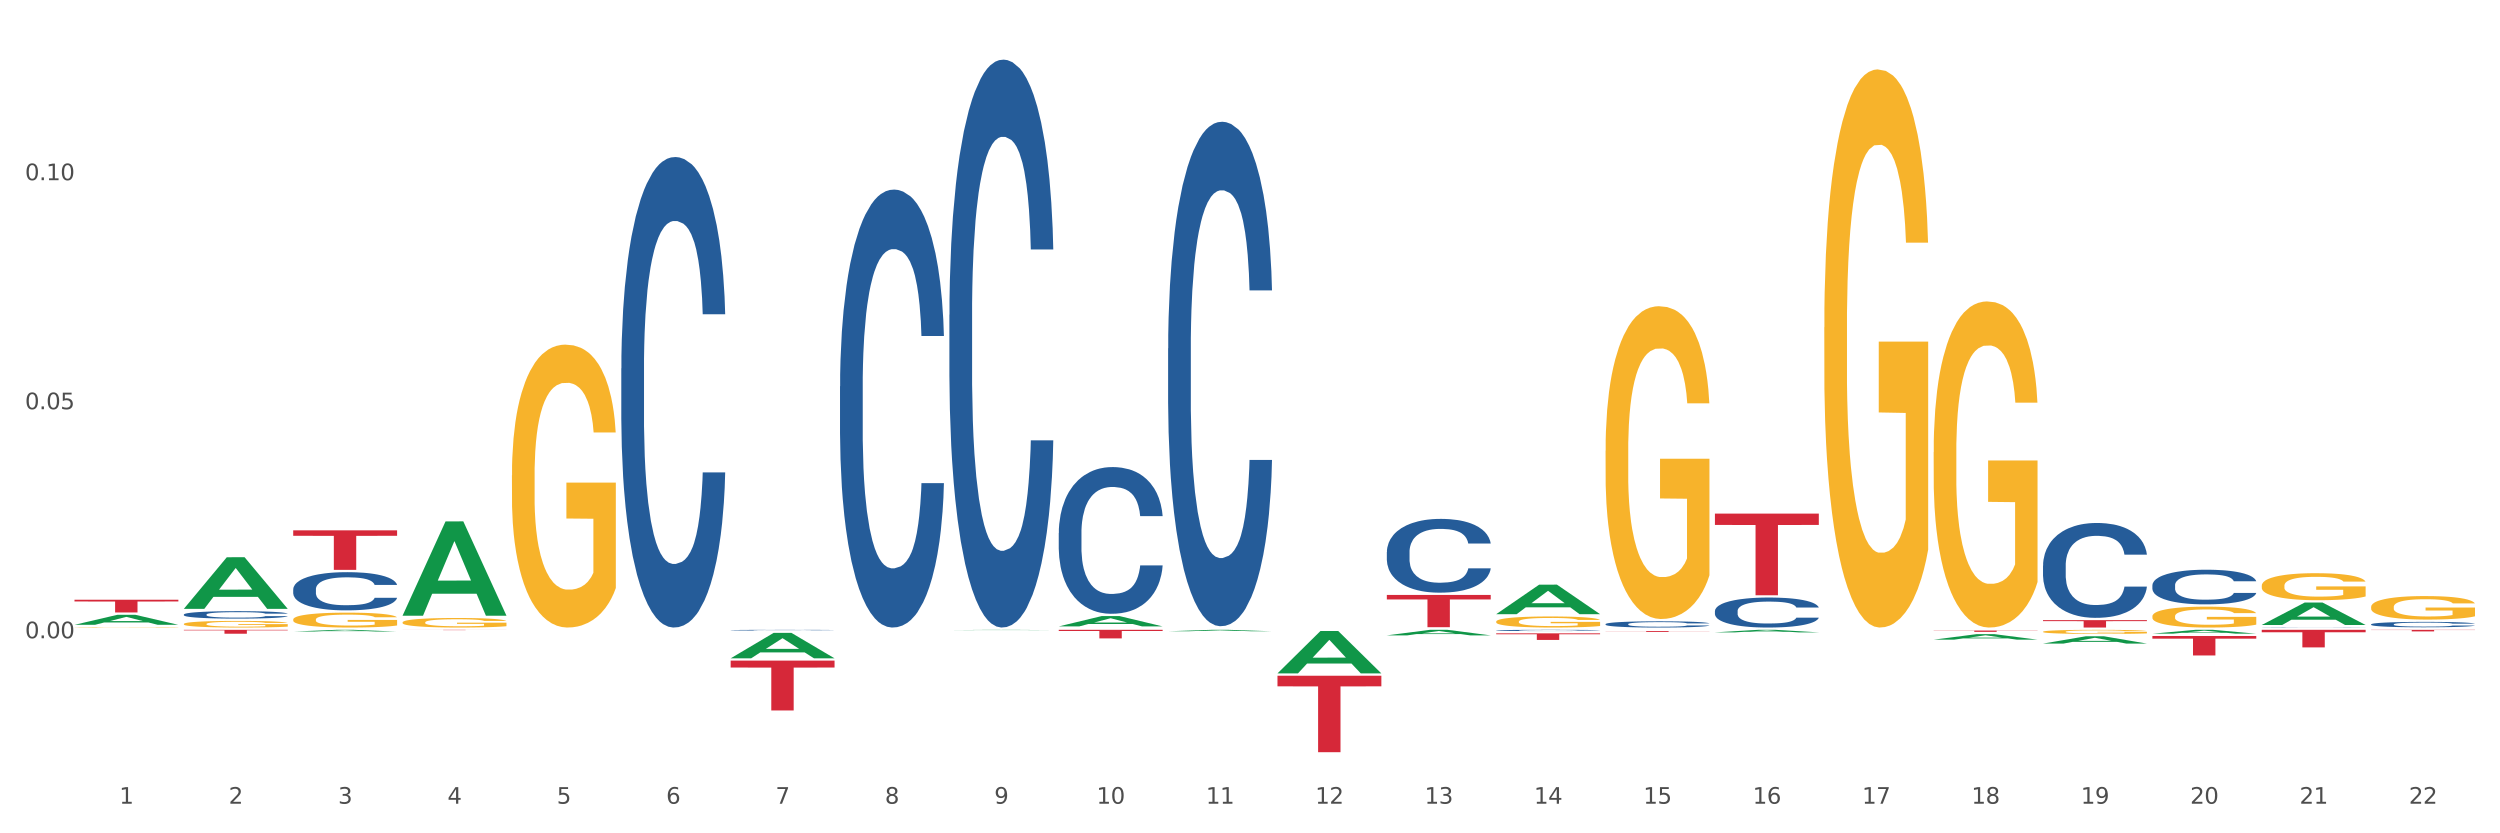 <?xml version="1.0" encoding="utf-8" standalone="no"?>
<!DOCTYPE svg PUBLIC "-//W3C//DTD SVG 1.1//EN"
  "http://www.w3.org/Graphics/SVG/1.1/DTD/svg11.dtd">
<svg xmlns:xlink="http://www.w3.org/1999/xlink" width="1080pt" height="360pt" viewBox="0 0 1080 360" xmlns="http://www.w3.org/2000/svg" version="1.1">
 <rect x="0" y="0" width="1080" height="360" fill="#333333" stroke="none"/>
 <defs>
  <style type="text/css">*{stroke-linejoin: round; stroke-linecap: butt}</style>
 </defs>
 <g id="figure_1">
  <g id="patch_1">
   <path d="M 0 360 
L 1080 360 
L 1080 0 
L 0 0 
z
" style="fill: #ffffff; stroke: #ffffff; stroke-linejoin: miter"/>
  </g>
  <g id="axes_1">
   <g id="matplotlib.axis_1">
    <g id="xtick_1">
     <g id="text_1">
      <!-- 1 -->
      <g style="fill: #4d4d4d" transform="translate(51.562 347.204) scale(0.096 -0.096)">
       <defs>
        <path id="DejaVuSans-31" d="M 794 531 
L 1825 531 
L 1825 4091 
L 703 3866 
L 703 4441 
L 1819 4666 
L 2450 4666 
L 2450 531 
L 3481 531 
L 3481 0 
L 794 0 
L 794 531 
z
" transform="scale(0.016)"/>
       </defs>
       <use xlink:href="#DejaVuSans-31"/>
      </g>
     </g>
    </g>
    <g id="xtick_2">
     <g id="text_2">
      <!-- 2 -->
      <g style="fill: #4d4d4d" transform="translate(98.807 347.204) scale(0.096 -0.096)">
       <defs>
        <path id="DejaVuSans-32" d="M 1228 531 
L 3431 531 
L 3431 0 
L 469 0 
L 469 531 
Q 828 903 1448 1529 
Q 2069 2156 2228 2338 
Q 2531 2678 2651 2914 
Q 2772 3150 2772 3378 
Q 2772 3750 2511 3984 
Q 2250 4219 1831 4219 
Q 1534 4219 1204 4116 
Q 875 4013 500 3803 
L 500 4441 
Q 881 4594 1212 4672 
Q 1544 4750 1819 4750 
Q 2544 4750 2975 4387 
Q 3406 4025 3406 3419 
Q 3406 3131 3298 2873 
Q 3191 2616 2906 2266 
Q 2828 2175 2409 1742 
Q 1991 1309 1228 531 
z
" transform="scale(0.016)"/>
       </defs>
       <use xlink:href="#DejaVuSans-32"/>
      </g>
     </g>
    </g>
    <g id="xtick_3">
     <g id="text_3">
      <!-- 3 -->
      <g style="fill: #4d4d4d" transform="translate(146.052 347.204) scale(0.096 -0.096)">
       <defs>
        <path id="DejaVuSans-33" d="M 2597 2516 
Q 3050 2419 3304 2112 
Q 3559 1806 3559 1356 
Q 3559 666 3084 287 
Q 2609 -91 1734 -91 
Q 1441 -91 1130 -33 
Q 819 25 488 141 
L 488 750 
Q 750 597 1062 519 
Q 1375 441 1716 441 
Q 2309 441 2620 675 
Q 2931 909 2931 1356 
Q 2931 1769 2642 2001 
Q 2353 2234 1838 2234 
L 1294 2234 
L 1294 2753 
L 1863 2753 
Q 2328 2753 2575 2939 
Q 2822 3125 2822 3475 
Q 2822 3834 2567 4026 
Q 2313 4219 1838 4219 
Q 1578 4219 1281 4162 
Q 984 4106 628 3988 
L 628 4550 
Q 988 4650 1302 4700 
Q 1616 4750 1894 4750 
Q 2613 4750 3031 4423 
Q 3450 4097 3450 3541 
Q 3450 3153 3228 2886 
Q 3006 2619 2597 2516 
z
" transform="scale(0.016)"/>
       </defs>
       <use xlink:href="#DejaVuSans-33"/>
      </g>
     </g>
    </g>
    <g id="xtick_4">
     <g id="text_4">
      <!-- 4 -->
      <g style="fill: #4d4d4d" transform="translate(193.297 347.204) scale(0.096 -0.096)">
       <defs>
        <path id="DejaVuSans-34" d="M 2419 4116 
L 825 1625 
L 2419 1625 
L 2419 4116 
z
M 2253 4666 
L 3047 4666 
L 3047 1625 
L 3713 1625 
L 3713 1100 
L 3047 1100 
L 3047 0 
L 2419 0 
L 2419 1100 
L 313 1100 
L 313 1709 
L 2253 4666 
z
" transform="scale(0.016)"/>
       </defs>
       <use xlink:href="#DejaVuSans-34"/>
      </g>
     </g>
    </g>
    <g id="xtick_5">
     <g id="text_5">
      <!-- 5 -->
      <g style="fill: #4d4d4d" transform="translate(240.542 347.204) scale(0.096 -0.096)">
       <defs>
        <path id="DejaVuSans-35" d="M 691 4666 
L 3169 4666 
L 3169 4134 
L 1269 4134 
L 1269 2991 
Q 1406 3038 1543 3061 
Q 1681 3084 1819 3084 
Q 2600 3084 3056 2656 
Q 3513 2228 3513 1497 
Q 3513 744 3044 326 
Q 2575 -91 1722 -91 
Q 1428 -91 1123 -41 
Q 819 9 494 109 
L 494 744 
Q 775 591 1075 516 
Q 1375 441 1709 441 
Q 2250 441 2565 725 
Q 2881 1009 2881 1497 
Q 2881 1984 2565 2268 
Q 2250 2553 1709 2553 
Q 1456 2553 1204 2497 
Q 953 2441 691 2322 
L 691 4666 
z
" transform="scale(0.016)"/>
       </defs>
       <use xlink:href="#DejaVuSans-35"/>
      </g>
     </g>
    </g>
    <g id="xtick_6">
     <g id="text_6">
      <!-- 6 -->
      <g style="fill: #4d4d4d" transform="translate(287.787 347.204) scale(0.096 -0.096)">
       <defs>
        <path id="DejaVuSans-36" d="M 2113 2584 
Q 1688 2584 1439 2293 
Q 1191 2003 1191 1497 
Q 1191 994 1439 701 
Q 1688 409 2113 409 
Q 2538 409 2786 701 
Q 3034 994 3034 1497 
Q 3034 2003 2786 2293 
Q 2538 2584 2113 2584 
z
M 3366 4563 
L 3366 3988 
Q 3128 4100 2886 4159 
Q 2644 4219 2406 4219 
Q 1781 4219 1451 3797 
Q 1122 3375 1075 2522 
Q 1259 2794 1537 2939 
Q 1816 3084 2150 3084 
Q 2853 3084 3261 2657 
Q 3669 2231 3669 1497 
Q 3669 778 3244 343 
Q 2819 -91 2113 -91 
Q 1303 -91 875 529 
Q 447 1150 447 2328 
Q 447 3434 972 4092 
Q 1497 4750 2381 4750 
Q 2619 4750 2861 4703 
Q 3103 4656 3366 4563 
z
" transform="scale(0.016)"/>
       </defs>
       <use xlink:href="#DejaVuSans-36"/>
      </g>
     </g>
    </g>
    <g id="xtick_7">
     <g id="text_7">
      <!-- 7 -->
      <g style="fill: #4d4d4d" transform="translate(335.032 347.204) scale(0.096 -0.096)">
       <defs>
        <path id="DejaVuSans-37" d="M 525 4666 
L 3525 4666 
L 3525 4397 
L 1831 0 
L 1172 0 
L 2766 4134 
L 525 4134 
L 525 4666 
z
" transform="scale(0.016)"/>
       </defs>
       <use xlink:href="#DejaVuSans-37"/>
      </g>
     </g>
    </g>
    <g id="xtick_8">
     <g id="text_8">
      <!-- 8 -->
      <g style="fill: #4d4d4d" transform="translate(382.276 347.204) scale(0.096 -0.096)">
       <defs>
        <path id="DejaVuSans-38" d="M 2034 2216 
Q 1584 2216 1326 1975 
Q 1069 1734 1069 1313 
Q 1069 891 1326 650 
Q 1584 409 2034 409 
Q 2484 409 2743 651 
Q 3003 894 3003 1313 
Q 3003 1734 2745 1975 
Q 2488 2216 2034 2216 
z
M 1403 2484 
Q 997 2584 770 2862 
Q 544 3141 544 3541 
Q 544 4100 942 4425 
Q 1341 4750 2034 4750 
Q 2731 4750 3128 4425 
Q 3525 4100 3525 3541 
Q 3525 3141 3298 2862 
Q 3072 2584 2669 2484 
Q 3125 2378 3379 2068 
Q 3634 1759 3634 1313 
Q 3634 634 3220 271 
Q 2806 -91 2034 -91 
Q 1263 -91 848 271 
Q 434 634 434 1313 
Q 434 1759 690 2068 
Q 947 2378 1403 2484 
z
M 1172 3481 
Q 1172 3119 1398 2916 
Q 1625 2713 2034 2713 
Q 2441 2713 2670 2916 
Q 2900 3119 2900 3481 
Q 2900 3844 2670 4047 
Q 2441 4250 2034 4250 
Q 1625 4250 1398 4047 
Q 1172 3844 1172 3481 
z
" transform="scale(0.016)"/>
       </defs>
       <use xlink:href="#DejaVuSans-38"/>
      </g>
     </g>
    </g>
    <g id="xtick_9">
     <g id="text_9">
      <!-- 9 -->
      <g style="fill: #4d4d4d" transform="translate(429.521 347.204) scale(0.096 -0.096)">
       <defs>
        <path id="DejaVuSans-39" d="M 703 97 
L 703 672 
Q 941 559 1184 500 
Q 1428 441 1663 441 
Q 2288 441 2617 861 
Q 2947 1281 2994 2138 
Q 2813 1869 2534 1725 
Q 2256 1581 1919 1581 
Q 1219 1581 811 2004 
Q 403 2428 403 3163 
Q 403 3881 828 4315 
Q 1253 4750 1959 4750 
Q 2769 4750 3195 4129 
Q 3622 3509 3622 2328 
Q 3622 1225 3098 567 
Q 2575 -91 1691 -91 
Q 1453 -91 1209 -44 
Q 966 3 703 97 
z
M 1959 2075 
Q 2384 2075 2632 2365 
Q 2881 2656 2881 3163 
Q 2881 3666 2632 3958 
Q 2384 4250 1959 4250 
Q 1534 4250 1286 3958 
Q 1038 3666 1038 3163 
Q 1038 2656 1286 2365 
Q 1534 2075 1959 2075 
z
" transform="scale(0.016)"/>
       </defs>
       <use xlink:href="#DejaVuSans-39"/>
      </g>
     </g>
    </g>
    <g id="xtick_10">
     <g id="text_10">
      <!-- 10 -->
      <g style="fill: #4d4d4d" transform="translate(473.712 347.204) scale(0.096 -0.096)">
       <defs>
        <path id="DejaVuSans-30" d="M 2034 4250 
Q 1547 4250 1301 3770 
Q 1056 3291 1056 2328 
Q 1056 1369 1301 889 
Q 1547 409 2034 409 
Q 2525 409 2770 889 
Q 3016 1369 3016 2328 
Q 3016 3291 2770 3770 
Q 2525 4250 2034 4250 
z
M 2034 4750 
Q 2819 4750 3233 4129 
Q 3647 3509 3647 2328 
Q 3647 1150 3233 529 
Q 2819 -91 2034 -91 
Q 1250 -91 836 529 
Q 422 1150 422 2328 
Q 422 3509 836 4129 
Q 1250 4750 2034 4750 
z
" transform="scale(0.016)"/>
       </defs>
       <use xlink:href="#DejaVuSans-31"/>
       <use xlink:href="#DejaVuSans-30" transform="translate(63.623 0)"/>
      </g>
     </g>
    </g>
    <g id="xtick_11">
     <g id="text_11">
      <!-- 11 -->
      <g style="fill: #4d4d4d" transform="translate(520.957 347.204) scale(0.096 -0.096)">
       <use xlink:href="#DejaVuSans-31"/>
       <use xlink:href="#DejaVuSans-31" transform="translate(63.623 0)"/>
      </g>
     </g>
    </g>
    <g id="xtick_12">
     <g id="text_12">
      <!-- 12 -->
      <g style="fill: #4d4d4d" transform="translate(568.202 347.204) scale(0.096 -0.096)">
       <use xlink:href="#DejaVuSans-31"/>
       <use xlink:href="#DejaVuSans-32" transform="translate(63.623 0)"/>
      </g>
     </g>
    </g>
    <g id="xtick_13">
     <g id="text_13">
      <!-- 13 -->
      <g style="fill: #4d4d4d" transform="translate(615.447 347.204) scale(0.096 -0.096)">
       <use xlink:href="#DejaVuSans-31"/>
       <use xlink:href="#DejaVuSans-33" transform="translate(63.623 0)"/>
      </g>
     </g>
    </g>
    <g id="xtick_14">
     <g id="text_14">
      <!-- 14 -->
      <g style="fill: #4d4d4d" transform="translate(662.692 347.204) scale(0.096 -0.096)">
       <use xlink:href="#DejaVuSans-31"/>
       <use xlink:href="#DejaVuSans-34" transform="translate(63.623 0)"/>
      </g>
     </g>
    </g>
    <g id="xtick_15">
     <g id="text_15">
      <!-- 15 -->
      <g style="fill: #4d4d4d" transform="translate(709.937 347.204) scale(0.096 -0.096)">
       <use xlink:href="#DejaVuSans-31"/>
       <use xlink:href="#DejaVuSans-35" transform="translate(63.623 0)"/>
      </g>
     </g>
    </g>
    <g id="xtick_16">
     <g id="text_16">
      <!-- 16 -->
      <g style="fill: #4d4d4d" transform="translate(757.181 347.204) scale(0.096 -0.096)">
       <use xlink:href="#DejaVuSans-31"/>
       <use xlink:href="#DejaVuSans-36" transform="translate(63.623 0)"/>
      </g>
     </g>
    </g>
    <g id="xtick_17">
     <g id="text_17">
      <!-- 17 -->
      <g style="fill: #4d4d4d" transform="translate(804.426 347.204) scale(0.096 -0.096)">
       <use xlink:href="#DejaVuSans-31"/>
       <use xlink:href="#DejaVuSans-37" transform="translate(63.623 0)"/>
      </g>
     </g>
    </g>
    <g id="xtick_18">
     <g id="text_18">
      <!-- 18 -->
      <g style="fill: #4d4d4d" transform="translate(851.671 347.204) scale(0.096 -0.096)">
       <use xlink:href="#DejaVuSans-31"/>
       <use xlink:href="#DejaVuSans-38" transform="translate(63.623 0)"/>
      </g>
     </g>
    </g>
    <g id="xtick_19">
     <g id="text_19">
      <!-- 19 -->
      <g style="fill: #4d4d4d" transform="translate(898.916 347.204) scale(0.096 -0.096)">
       <use xlink:href="#DejaVuSans-31"/>
       <use xlink:href="#DejaVuSans-39" transform="translate(63.623 0)"/>
      </g>
     </g>
    </g>
    <g id="xtick_20">
     <g id="text_20">
      <!-- 20 -->
      <g style="fill: #4d4d4d" transform="translate(946.161 347.204) scale(0.096 -0.096)">
       <use xlink:href="#DejaVuSans-32"/>
       <use xlink:href="#DejaVuSans-30" transform="translate(63.623 0)"/>
      </g>
     </g>
    </g>
    <g id="xtick_21">
     <g id="text_21">
      <!-- 21 -->
      <g style="fill: #4d4d4d" transform="translate(993.406 347.204) scale(0.096 -0.096)">
       <use xlink:href="#DejaVuSans-32"/>
       <use xlink:href="#DejaVuSans-31" transform="translate(63.623 0)"/>
      </g>
     </g>
    </g>
    <g id="xtick_22">
     <g id="text_22">
      <!-- 22 -->
      <g style="fill: #4d4d4d" transform="translate(1040.651 347.204) scale(0.096 -0.096)">
       <use xlink:href="#DejaVuSans-32"/>
       <use xlink:href="#DejaVuSans-32" transform="translate(63.623 0)"/>
      </g>
     </g>
    </g>
    <g id="xtick_23"/>
    <g id="xtick_24"/>
    <g id="xtick_25"/>
    <g id="xtick_26"/>
    <g id="xtick_27"/>
    <g id="xtick_28"/>
    <g id="xtick_29"/>
    <g id="xtick_30"/>
    <g id="xtick_31"/>
    <g id="xtick_32"/>
    <g id="xtick_33"/>
    <g id="xtick_34"/>
    <g id="xtick_35"/>
    <g id="xtick_36"/>
    <g id="xtick_37"/>
    <g id="xtick_38"/>
    <g id="xtick_39"/>
    <g id="xtick_40"/>
    <g id="xtick_41"/>
    <g id="xtick_42"/>
    <g id="xtick_43"/>
   </g>
   <g id="matplotlib.axis_2">
    <g id="ytick_1">
     <g id="text_23">
      <!-- 0.00 -->
      <g style="fill: #4d4d4d" transform="translate(10.8 275.733) scale(0.096 -0.096)">
       <defs>
        <path id="DejaVuSans-2e" d="M 684 794 
L 1344 794 
L 1344 0 
L 684 0 
L 684 794 
z
" transform="scale(0.016)"/>
       </defs>
       <use xlink:href="#DejaVuSans-30"/>
       <use xlink:href="#DejaVuSans-2e" transform="translate(63.623 0)"/>
       <use xlink:href="#DejaVuSans-30" transform="translate(95.41 0)"/>
       <use xlink:href="#DejaVuSans-30" transform="translate(159.033 0)"/>
      </g>
     </g>
    </g>
    <g id="ytick_2">
     <g id="text_24">
      <!-- 0.05 -->
      <g style="fill: #4d4d4d" transform="translate(10.8 176.791) scale(0.096 -0.096)">
       <use xlink:href="#DejaVuSans-30"/>
       <use xlink:href="#DejaVuSans-2e" transform="translate(63.623 0)"/>
       <use xlink:href="#DejaVuSans-30" transform="translate(95.41 0)"/>
       <use xlink:href="#DejaVuSans-35" transform="translate(159.033 0)"/>
      </g>
     </g>
    </g>
    <g id="ytick_3">
     <g id="text_25">
      <!-- 0.10 -->
      <g style="fill: #4d4d4d" transform="translate(10.8 77.849) scale(0.096 -0.096)">
       <use xlink:href="#DejaVuSans-30"/>
       <use xlink:href="#DejaVuSans-2e" transform="translate(63.623 0)"/>
       <use xlink:href="#DejaVuSans-31" transform="translate(95.41 0)"/>
       <use xlink:href="#DejaVuSans-30" transform="translate(159.033 0)"/>
      </g>
     </g>
    </g>
    <g id="ytick_4"/>
    <g id="ytick_5"/>
    <g id="ytick_6"/>
    <g id="ytick_7"/>
   </g>
   <g id="PolyCollection_1">
    <path d="M 32.175 269.918 
L 32.221 269.914 
L 50.73 265.587 
L 58.411 265.583 
L 77.058 269.926 
L 68.174 269.926 
L 64.148 268.915 
L 45.038 268.915 
L 44.899 268.931 
L 41.013 269.926 
L 32.175 269.926 
L 32.175 269.918 
L 47.444 268.311 
L 61.742 268.307 
L 54.663 266.509 
L 54.57 266.501 
L 54.478 266.513 
L 47.398 268.307 
L 47.444 268.311 
L 32.175 269.918 
z
" clip-path="url(#pfab24cc26f)" style="fill: #109648"/>
    <path d="M 362.889 166.909 
L 362.942 166.736 
L 362.942 161.898 
L 363.101 155.332 
L 363.685 143.237 
L 364.428 134.079 
L 365.701 123.366 
L 366.391 118.874 
L 367.293 113.863 
L 369.149 105.742 
L 371.271 98.83 
L 372.757 95.029 
L 373.871 92.61 
L 376.365 88.29 
L 377.797 86.39 
L 379.282 84.834 
L 380.556 83.798 
L 382.678 82.588 
L 384.375 82.07 
L 386.338 81.897 
L 387.983 82.07 
L 390.158 82.761 
L 393.341 84.834 
L 394.562 86.044 
L 396.206 88.117 
L 397.904 90.882 
L 399.283 93.647 
L 400.875 97.621 
L 402.52 102.804 
L 404.111 109.37 
L 405.225 115.418 
L 406.127 121.811 
L 406.923 129.587 
L 407.506 138.053 
L 407.772 145.138 
L 398.063 145.138 
L 397.798 138.744 
L 397.267 131.833 
L 396.737 127.168 
L 396.153 123.366 
L 395.251 119.047 
L 394.456 116.282 
L 393.129 112.999 
L 391.909 110.926 
L 390.901 109.716 
L 389.681 108.679 
L 387.081 107.643 
L 385.224 107.643 
L 384.057 107.988 
L 382.625 108.852 
L 381.405 110.062 
L 379.972 112.135 
L 378.858 114.381 
L 377.744 117.319 
L 377.107 119.392 
L 376.152 123.194 
L 375.516 126.304 
L 374.667 131.66 
L 374.189 135.461 
L 373.341 145.31 
L 372.969 152.568 
L 372.81 157.578 
L 372.704 163.108 
L 372.704 190.063 
L 373.022 202.158 
L 373.287 207.341 
L 373.712 213.216 
L 374.508 220.819 
L 375.675 228.249 
L 376.895 233.605 
L 377.903 236.888 
L 378.858 239.307 
L 379.813 241.208 
L 380.98 242.936 
L 381.935 243.973 
L 383.367 245.009 
L 385.065 245.528 
L 386.391 245.528 
L 389.097 244.664 
L 390.317 243.8 
L 391.485 242.59 
L 392.758 240.69 
L 393.766 238.616 
L 394.349 237.061 
L 395.304 233.778 
L 396.047 230.322 
L 396.684 226.348 
L 397.108 222.892 
L 397.586 217.709 
L 397.957 211.834 
L 398.063 208.724 
L 407.772 208.724 
L 407.56 214.944 
L 407.188 220.992 
L 406.445 229.113 
L 405.862 233.778 
L 404.96 239.48 
L 404.005 244.318 
L 402.679 249.675 
L 401.458 253.649 
L 400.185 257.105 
L 398.806 260.215 
L 396.312 264.534 
L 395.41 265.744 
L 393.501 267.817 
L 392.015 269.027 
L 389.84 270.236 
L 387.612 270.928 
L 385.277 271.1 
L 383.208 270.755 
L 380.927 269.718 
L 379.495 268.681 
L 377.903 267.126 
L 376.046 264.707 
L 374.295 261.77 
L 372.651 258.314 
L 371.112 254.34 
L 369.68 249.847 
L 367.823 242.418 
L 366.444 235.16 
L 365.436 228.422 
L 364.746 222.72 
L 364.056 215.463 
L 363.685 210.452 
L 363.101 198.356 
L 362.889 187.125 
L 362.889 166.909 
z
" clip-path="url(#pfab24cc26f)" style="fill: #255c99"/>
    <path d="M 315.644 272.232 
L 315.697 272.232 
L 315.697 272.223 
L 315.856 272.212 
L 316.44 272.191 
L 317.183 272.175 
L 318.456 272.157 
L 319.146 272.149 
L 320.048 272.141 
L 321.904 272.127 
L 324.027 272.115 
L 325.512 272.108 
L 326.626 272.104 
L 329.12 272.097 
L 330.552 272.093 
L 332.038 272.091 
L 333.311 272.089 
L 335.433 272.087 
L 337.131 272.086 
L 339.094 272.086 
L 340.738 272.086 
L 342.913 272.087 
L 346.097 272.091 
L 347.317 272.093 
L 348.961 272.096 
L 350.659 272.101 
L 352.038 272.106 
L 353.63 272.113 
L 355.275 272.122 
L 356.866 272.133 
L 357.98 272.143 
L 358.882 272.154 
L 359.678 272.168 
L 360.262 272.182 
L 360.527 272.194 
L 350.818 272.194 
L 350.553 272.183 
L 350.022 272.172 
L 349.492 272.164 
L 348.908 272.157 
L 348.006 272.15 
L 347.211 272.145 
L 345.884 272.139 
L 344.664 272.136 
L 343.656 272.134 
L 342.436 272.132 
L 339.836 272.13 
L 337.979 272.13 
L 336.812 272.131 
L 335.38 272.132 
L 334.16 272.134 
L 332.727 272.138 
L 331.613 272.142 
L 330.499 272.147 
L 329.862 272.15 
L 328.907 272.157 
L 328.271 272.162 
L 327.422 272.171 
L 326.944 272.178 
L 326.096 272.195 
L 325.724 272.207 
L 325.565 272.216 
L 325.459 272.225 
L 325.459 272.272 
L 325.777 272.292 
L 326.043 272.301 
L 326.467 272.311 
L 327.263 272.325 
L 328.43 272.337 
L 329.65 272.346 
L 330.658 272.352 
L 331.613 272.356 
L 332.568 272.36 
L 333.735 272.363 
L 334.69 272.364 
L 336.123 272.366 
L 337.82 272.367 
L 339.147 272.367 
L 341.852 272.366 
L 343.073 272.364 
L 344.24 272.362 
L 345.513 272.359 
L 346.521 272.355 
L 347.105 272.352 
L 348.059 272.347 
L 348.802 272.341 
L 349.439 272.334 
L 349.863 272.328 
L 350.341 272.319 
L 350.712 272.309 
L 350.818 272.304 
L 360.527 272.304 
L 360.315 272.314 
L 359.943 272.325 
L 359.201 272.339 
L 358.617 272.347 
L 357.715 272.357 
L 356.76 272.365 
L 355.434 272.374 
L 354.214 272.381 
L 352.94 272.387 
L 351.561 272.392 
L 349.067 272.4 
L 348.166 272.402 
L 346.256 272.405 
L 344.77 272.407 
L 342.595 272.409 
L 340.367 272.411 
L 338.033 272.411 
L 335.963 272.41 
L 333.682 272.409 
L 332.25 272.407 
L 330.658 272.404 
L 328.801 272.4 
L 327.051 272.395 
L 325.406 272.389 
L 323.867 272.382 
L 322.435 272.374 
L 320.578 272.362 
L 319.199 272.349 
L 318.191 272.338 
L 317.501 272.328 
L 316.811 272.315 
L 316.44 272.307 
L 315.856 272.286 
L 315.644 272.267 
L 315.644 272.232 
z
" clip-path="url(#pfab24cc26f)" style="fill: #255c99"/>
    <path d="M 268.399 159.164 
L 268.452 158.978 
L 268.452 153.781 
L 268.612 146.726 
L 269.195 133.732 
L 269.938 123.894 
L 271.211 112.384 
L 271.901 107.558 
L 272.803 102.175 
L 274.66 93.45 
L 276.782 86.025 
L 278.267 81.941 
L 279.381 79.342 
L 281.875 74.701 
L 283.307 72.659 
L 284.793 70.988 
L 286.066 69.875 
L 288.188 68.575 
L 289.886 68.018 
L 291.849 67.833 
L 293.493 68.018 
L 295.668 68.761 
L 298.852 70.988 
L 300.072 72.288 
L 301.717 74.515 
L 303.414 77.485 
L 304.794 80.456 
L 306.385 84.725 
L 308.03 90.294 
L 309.621 97.348 
L 310.735 103.845 
L 311.637 110.714 
L 312.433 119.067 
L 313.017 128.163 
L 313.282 135.774 
L 303.573 135.774 
L 303.308 128.906 
L 302.778 121.48 
L 302.247 116.468 
L 301.663 112.384 
L 300.762 107.744 
L 299.966 104.773 
L 298.639 101.246 
L 297.419 99.019 
L 296.411 97.719 
L 295.191 96.606 
L 292.591 95.492 
L 290.735 95.492 
L 289.567 95.863 
L 288.135 96.791 
L 286.915 98.091 
L 285.482 100.318 
L 284.368 102.732 
L 283.254 105.887 
L 282.618 108.115 
L 281.663 112.199 
L 281.026 115.54 
L 280.177 121.295 
L 279.7 125.379 
L 278.851 135.96 
L 278.479 143.756 
L 278.32 149.14 
L 278.214 155.08 
L 278.214 184.039 
L 278.532 197.033 
L 278.798 202.602 
L 279.222 208.913 
L 280.018 217.081 
L 281.185 225.063 
L 282.405 230.818 
L 283.413 234.345 
L 284.368 236.944 
L 285.323 238.986 
L 286.49 240.842 
L 287.445 241.956 
L 288.878 243.07 
L 290.575 243.627 
L 291.902 243.627 
L 294.607 242.699 
L 295.828 241.77 
L 296.995 240.471 
L 298.268 238.429 
L 299.276 236.201 
L 299.86 234.531 
L 300.815 231.004 
L 301.557 227.291 
L 302.194 223.022 
L 302.618 219.309 
L 303.096 213.74 
L 303.467 207.428 
L 303.573 204.087 
L 313.282 204.087 
L 313.07 210.77 
L 312.698 217.267 
L 311.956 225.992 
L 311.372 231.004 
L 310.47 237.13 
L 309.515 242.327 
L 308.189 248.082 
L 306.969 252.352 
L 305.695 256.064 
L 304.316 259.406 
L 301.823 264.046 
L 300.921 265.346 
L 299.011 267.573 
L 297.525 268.873 
L 295.35 270.172 
L 293.122 270.915 
L 290.788 271.1 
L 288.719 270.729 
L 286.437 269.615 
L 285.005 268.502 
L 283.413 266.831 
L 281.556 264.232 
L 279.806 261.076 
L 278.161 257.364 
L 276.623 253.094 
L 275.19 248.268 
L 273.333 240.285 
L 271.954 232.489 
L 270.946 225.249 
L 270.256 219.123 
L 269.567 211.327 
L 269.195 205.943 
L 268.612 192.949 
L 268.399 180.883 
L 268.399 159.164 
z
" clip-path="url(#pfab24cc26f)" style="fill: #255c99"/>
    <path d="M 126.665 254.59 
L 126.718 254.575 
L 126.718 254.153 
L 126.877 253.581 
L 127.461 252.525 
L 128.203 251.727 
L 129.477 250.792 
L 130.166 250.4 
L 131.068 249.963 
L 132.925 249.255 
L 135.047 248.652 
L 136.533 248.32 
L 137.647 248.109 
L 140.14 247.732 
L 141.573 247.567 
L 143.058 247.431 
L 144.331 247.34 
L 146.453 247.235 
L 148.151 247.19 
L 150.114 247.175 
L 151.759 247.19 
L 153.934 247.25 
L 157.117 247.431 
L 158.337 247.536 
L 159.982 247.717 
L 161.68 247.958 
L 163.059 248.2 
L 164.651 248.546 
L 166.295 248.998 
L 167.887 249.571 
L 169.001 250.099 
L 169.903 250.656 
L 170.699 251.335 
L 171.282 252.073 
L 171.547 252.691 
L 161.839 252.691 
L 161.573 252.134 
L 161.043 251.531 
L 160.512 251.124 
L 159.929 250.792 
L 159.027 250.415 
L 158.231 250.174 
L 156.905 249.888 
L 155.685 249.707 
L 154.677 249.601 
L 153.456 249.511 
L 150.857 249.42 
L 149 249.42 
L 147.833 249.451 
L 146.4 249.526 
L 145.18 249.632 
L 143.748 249.812 
L 142.634 250.008 
L 141.52 250.265 
L 140.883 250.445 
L 139.928 250.777 
L 139.291 251.048 
L 138.442 251.516 
L 137.965 251.847 
L 137.116 252.706 
L 136.745 253.339 
L 136.586 253.776 
L 136.48 254.259 
L 136.48 256.61 
L 136.798 257.665 
L 137.063 258.117 
L 137.488 258.63 
L 138.283 259.293 
L 139.45 259.941 
L 140.671 260.408 
L 141.679 260.695 
L 142.634 260.906 
L 143.589 261.072 
L 144.756 261.222 
L 145.711 261.313 
L 147.143 261.403 
L 148.841 261.448 
L 150.167 261.448 
L 152.873 261.373 
L 154.093 261.298 
L 155.26 261.192 
L 156.533 261.026 
L 157.541 260.845 
L 158.125 260.71 
L 159.08 260.423 
L 159.823 260.122 
L 160.459 259.775 
L 160.884 259.474 
L 161.361 259.022 
L 161.733 258.509 
L 161.839 258.238 
L 171.547 258.238 
L 171.335 258.781 
L 170.964 259.308 
L 170.221 260.016 
L 169.637 260.423 
L 168.736 260.921 
L 167.781 261.343 
L 166.454 261.81 
L 165.234 262.157 
L 163.961 262.458 
L 162.581 262.73 
L 160.088 263.106 
L 159.186 263.212 
L 157.276 263.393 
L 155.791 263.498 
L 153.616 263.604 
L 151.387 263.664 
L 149.053 263.679 
L 146.984 263.649 
L 144.703 263.558 
L 143.27 263.468 
L 141.679 263.332 
L 139.822 263.121 
L 138.071 262.865 
L 136.426 262.564 
L 134.888 262.217 
L 133.456 261.825 
L 131.599 261.177 
L 130.219 260.544 
L 129.211 259.956 
L 128.522 259.459 
L 127.832 258.826 
L 127.461 258.389 
L 126.877 257.334 
L 126.665 256.354 
L 126.665 254.59 
z
" clip-path="url(#pfab24cc26f)" style="fill: #255c99"/>
    <path d="M 79.42 265.469 
L 79.473 265.466 
L 79.473 265.384 
L 79.632 265.272 
L 80.216 265.066 
L 80.958 264.91 
L 82.232 264.727 
L 82.921 264.651 
L 83.823 264.565 
L 85.68 264.427 
L 87.802 264.309 
L 89.288 264.244 
L 90.402 264.203 
L 92.895 264.13 
L 94.328 264.097 
L 95.813 264.071 
L 97.086 264.053 
L 99.209 264.032 
L 100.906 264.024 
L 102.869 264.021 
L 104.514 264.024 
L 106.689 264.035 
L 109.872 264.071 
L 111.092 264.091 
L 112.737 264.127 
L 114.435 264.174 
L 115.814 264.221 
L 117.406 264.289 
L 119.05 264.377 
L 120.642 264.489 
L 121.756 264.592 
L 122.658 264.701 
L 123.454 264.833 
L 124.037 264.978 
L 124.303 265.098 
L 114.594 265.098 
L 114.329 264.989 
L 113.798 264.872 
L 113.268 264.792 
L 112.684 264.727 
L 111.782 264.654 
L 110.986 264.607 
L 109.66 264.551 
L 108.44 264.515 
L 107.432 264.495 
L 106.212 264.477 
L 103.612 264.459 
L 101.755 264.459 
L 100.588 264.465 
L 99.156 264.48 
L 97.935 264.501 
L 96.503 264.536 
L 95.389 264.574 
L 94.275 264.624 
L 93.638 264.66 
L 92.683 264.724 
L 92.046 264.777 
L 91.198 264.869 
L 90.72 264.933 
L 89.871 265.101 
L 89.5 265.225 
L 89.341 265.31 
L 89.235 265.405 
L 89.235 265.864 
L 89.553 266.07 
L 89.818 266.158 
L 90.243 266.258 
L 91.038 266.388 
L 92.206 266.515 
L 93.426 266.606 
L 94.434 266.662 
L 95.389 266.703 
L 96.344 266.735 
L 97.511 266.765 
L 98.466 266.783 
L 99.898 266.8 
L 101.596 266.809 
L 102.922 266.809 
L 105.628 266.794 
L 106.848 266.78 
L 108.015 266.759 
L 109.289 266.727 
L 110.297 266.691 
L 110.88 266.665 
L 111.835 266.609 
L 112.578 266.55 
L 113.214 266.482 
L 113.639 266.423 
L 114.116 266.335 
L 114.488 266.235 
L 114.594 266.182 
L 124.303 266.182 
L 124.09 266.288 
L 123.719 266.391 
L 122.976 266.529 
L 122.393 266.609 
L 121.491 266.706 
L 120.536 266.788 
L 119.209 266.88 
L 117.989 266.947 
L 116.716 267.006 
L 115.337 267.059 
L 112.843 267.133 
L 111.941 267.154 
L 110.031 267.189 
L 108.546 267.21 
L 106.371 267.23 
L 104.142 267.242 
L 101.808 267.245 
L 99.739 267.239 
L 97.458 267.221 
L 96.025 267.204 
L 94.434 267.177 
L 92.577 267.136 
L 90.826 267.086 
L 89.182 267.027 
L 87.643 266.959 
L 86.211 266.883 
L 84.354 266.756 
L 82.974 266.632 
L 81.966 266.518 
L 81.277 266.42 
L 80.587 266.297 
L 80.216 266.211 
L 79.632 266.005 
L 79.42 265.814 
L 79.42 265.469 
z
" clip-path="url(#pfab24cc26f)" style="fill: #255c99"/>
    <path d="M 32.175 259.079 
L 77.058 259.079 
L 77.058 259.846 
L 59.402 259.851 
L 59.402 264.598 
L 49.724 264.598 
L 49.724 259.851 
L 32.175 259.846 
L 32.175 259.084 
L 32.175 259.079 
z
" clip-path="url(#pfab24cc26f)" style="fill: #d62839"/>
    <path d="M 79.42 272.086 
L 124.303 272.086 
L 124.303 272.32 
L 106.647 272.321 
L 106.647 273.77 
L 96.969 273.77 
L 96.969 272.321 
L 79.42 272.32 
L 79.42 272.087 
L 79.42 272.086 
z
" clip-path="url(#pfab24cc26f)" style="fill: #d62839"/>
    <path d="M 126.665 229.097 
L 171.547 229.097 
L 171.547 231.472 
L 153.892 231.488 
L 153.892 246.189 
L 144.214 246.189 
L 144.214 231.488 
L 126.665 231.472 
L 126.665 229.113 
L 126.665 229.097 
z
" clip-path="url(#pfab24cc26f)" style="fill: #d62839"/>
    <path d="M 173.91 272.086 
L 218.792 272.086 
L 218.792 272.104 
L 201.137 272.104 
L 201.137 272.217 
L 191.459 272.217 
L 191.459 272.104 
L 173.91 272.104 
L 173.91 272.086 
L 173.91 272.086 
z
" clip-path="url(#pfab24cc26f)" style="fill: #d62839"/>
    <path d="M 315.644 285.388 
L 360.527 285.388 
L 360.527 288.38 
L 342.872 288.4 
L 342.872 306.92 
L 333.193 306.92 
L 333.193 288.4 
L 315.644 288.38 
L 315.644 285.408 
L 315.644 285.388 
z
" clip-path="url(#pfab24cc26f)" style="fill: #d62839"/>
    <path d="M 457.379 272.086 
L 502.262 272.086 
L 502.262 272.601 
L 484.606 272.605 
L 484.606 275.795 
L 474.928 275.795 
L 474.928 272.605 
L 457.379 272.601 
L 457.379 272.089 
L 457.379 272.086 
z
" clip-path="url(#pfab24cc26f)" style="fill: #d62839"/>
    <path d="M 551.869 291.907 
L 596.751 291.907 
L 596.751 296.499 
L 579.096 296.53 
L 579.096 324.95 
L 569.418 324.95 
L 569.418 296.53 
L 551.869 296.499 
L 551.869 291.938 
L 551.869 291.907 
z
" clip-path="url(#pfab24cc26f)" style="fill: #d62839"/>
    <path d="M 599.113 257.021 
L 643.996 257.021 
L 643.996 258.958 
L 626.341 258.971 
L 626.341 270.961 
L 616.662 270.961 
L 616.662 258.971 
L 599.113 258.958 
L 599.113 257.034 
L 599.113 257.021 
z
" clip-path="url(#pfab24cc26f)" style="fill: #d62839"/>
    <path d="M 646.358 273.608 
L 691.241 273.608 
L 691.241 274.005 
L 673.586 274.007 
L 673.586 276.46 
L 663.907 276.46 
L 663.907 274.007 
L 646.358 274.005 
L 646.358 273.611 
L 646.358 273.608 
z
" clip-path="url(#pfab24cc26f)" style="fill: #d62839"/>
    <path d="M 693.603 272.618 
L 738.486 272.618 
L 738.486 272.671 
L 720.831 272.672 
L 720.831 273.002 
L 711.152 273.002 
L 711.152 272.672 
L 693.603 272.671 
L 693.603 272.618 
L 693.603 272.618 
z
" clip-path="url(#pfab24cc26f)" style="fill: #d62839"/>
    <path d="M 740.848 221.868 
L 785.731 221.868 
L 785.731 226.771 
L 768.075 226.805 
L 768.075 257.151 
L 758.397 257.151 
L 758.397 226.805 
L 740.848 226.771 
L 740.848 221.901 
L 740.848 221.868 
z
" clip-path="url(#pfab24cc26f)" style="fill: #d62839"/>
    <path d="M 835.338 272.401 
L 880.221 272.401 
L 880.221 272.479 
L 862.565 272.48 
L 862.565 272.963 
L 852.887 272.963 
L 852.887 272.48 
L 835.338 272.479 
L 835.338 272.402 
L 835.338 272.401 
z
" clip-path="url(#pfab24cc26f)" style="fill: #d62839"/>
    <path d="M 882.583 267.896 
L 927.465 267.896 
L 927.465 268.342 
L 909.81 268.345 
L 909.81 271.1 
L 900.132 271.1 
L 900.132 268.345 
L 882.583 268.342 
L 882.583 267.899 
L 882.583 267.896 
z
" clip-path="url(#pfab24cc26f)" style="fill: #d62839"/>
    <path d="M 32.175 270.999 
L 32.228 270.999 
L 32.228 270.993 
L 32.334 270.987 
L 32.864 270.974 
L 33.659 270.964 
L 34.242 270.958 
L 34.825 270.953 
L 35.513 270.949 
L 36.361 270.944 
L 37.898 270.937 
L 38.852 270.933 
L 40.018 270.929 
L 42.137 270.924 
L 43.674 270.921 
L 45.264 270.918 
L 47.86 270.915 
L 49.556 270.914 
L 51.357 270.913 
L 53.53 270.912 
L 55.173 270.912 
L 58.776 270.912 
L 61.849 270.914 
L 63.333 270.915 
L 65.241 270.917 
L 66.248 270.918 
L 67.89 270.921 
L 69.586 270.925 
L 70.752 270.928 
L 72.5 270.934 
L 73.825 270.94 
L 75.044 270.947 
L 75.68 270.952 
L 76.157 270.957 
L 76.581 270.962 
L 77.005 270.97 
L 67.466 270.97 
L 67.095 270.964 
L 66.513 270.959 
L 65.665 270.953 
L 64.923 270.95 
L 63.651 270.945 
L 62.485 270.943 
L 61.267 270.941 
L 59.783 270.939 
L 58.617 270.938 
L 56.974 270.937 
L 53.742 270.937 
L 51.569 270.939 
L 50.086 270.941 
L 49.132 270.942 
L 48.284 270.944 
L 47.33 270.946 
L 46.217 270.95 
L 45.423 270.953 
L 44.628 270.957 
L 43.992 270.961 
L 43.409 270.966 
L 42.932 270.971 
L 42.561 270.977 
L 42.243 270.983 
L 41.978 270.994 
L 41.978 271.018 
L 42.084 271.023 
L 42.349 271.03 
L 42.667 271.035 
L 43.197 271.042 
L 43.674 271.046 
L 44.575 271.052 
L 45.581 271.058 
L 46.376 271.061 
L 47.171 271.064 
L 48.549 271.067 
L 50.086 271.07 
L 51.41 271.072 
L 53.212 271.074 
L 54.431 271.075 
L 55.491 271.075 
L 58.087 271.075 
L 59.942 271.075 
L 62.008 271.073 
L 63.598 271.072 
L 64.923 271.07 
L 66.407 271.067 
L 67.36 271.064 
L 67.36 271.028 
L 55.703 271.028 
L 55.703 271.004 
L 77.058 271.004 
L 77.058 271.074 
L 76.157 271.078 
L 75.15 271.081 
L 74.09 271.084 
L 72.5 271.087 
L 70.593 271.091 
L 68.897 271.093 
L 67.095 271.095 
L 64.976 271.097 
L 62.22 271.099 
L 60.525 271.1 
L 58.405 271.1 
L 55.915 271.1 
L 53.742 271.1 
L 51.622 271.099 
L 49.397 271.098 
L 47.224 271.095 
L 45.581 271.093 
L 43.939 271.09 
L 42.19 271.087 
L 40.812 271.083 
L 39.753 271.08 
L 38.587 271.076 
L 37.315 271.071 
L 36.361 271.066 
L 35.513 271.062 
L 34.613 271.055 
L 33.977 271.05 
L 33.341 271.043 
L 32.97 271.038 
L 32.546 271.031 
L 32.228 271.02 
L 32.175 270.999 
z
" clip-path="url(#pfab24cc26f)" style="fill: #f7b32b"/>
    <path d="M 410.134 135.995 
L 410.187 135.771 
L 410.187 129.497 
L 410.346 120.983 
L 410.93 105.299 
L 411.673 93.424 
L 412.946 79.533 
L 413.635 73.707 
L 414.537 67.21 
L 416.394 56.679 
L 418.516 47.717 
L 420.002 42.788 
L 421.116 39.651 
L 423.609 34.05 
L 425.042 31.585 
L 426.527 29.568 
L 427.801 28.224 
L 429.923 26.656 
L 431.62 25.984 
L 433.583 25.759 
L 435.228 25.984 
L 437.403 26.88 
L 440.586 29.568 
L 441.806 31.137 
L 443.451 33.826 
L 445.149 37.41 
L 446.528 40.995 
L 448.12 46.149 
L 449.764 52.87 
L 451.356 61.384 
L 452.47 69.226 
L 453.372 77.516 
L 454.168 87.599 
L 454.751 98.578 
L 455.017 107.764 
L 445.308 107.764 
L 445.043 99.474 
L 444.512 90.512 
L 443.982 84.462 
L 443.398 79.533 
L 442.496 73.931 
L 441.7 70.347 
L 440.374 66.09 
L 439.154 63.401 
L 438.146 61.832 
L 436.926 60.488 
L 434.326 59.144 
L 432.469 59.144 
L 431.302 59.592 
L 429.87 60.712 
L 428.649 62.281 
L 427.217 64.969 
L 426.103 67.882 
L 424.989 71.691 
L 424.352 74.38 
L 423.397 79.309 
L 422.761 83.342 
L 421.912 90.288 
L 421.434 95.217 
L 420.585 107.988 
L 420.214 117.398 
L 420.055 123.896 
L 419.949 131.066 
L 419.949 166.018 
L 420.267 181.702 
L 420.532 188.424 
L 420.957 196.042 
L 421.753 205.9 
L 422.92 215.535 
L 424.14 222.48 
L 425.148 226.737 
L 426.103 229.874 
L 427.058 232.339 
L 428.225 234.579 
L 429.18 235.924 
L 430.612 237.268 
L 432.31 237.94 
L 433.636 237.94 
L 436.342 236.82 
L 437.562 235.7 
L 438.729 234.131 
L 440.003 231.667 
L 441.011 228.978 
L 441.594 226.961 
L 442.549 222.704 
L 443.292 218.223 
L 443.929 213.07 
L 444.353 208.589 
L 444.83 201.867 
L 445.202 194.249 
L 445.308 190.216 
L 455.017 190.216 
L 454.804 198.282 
L 454.433 206.124 
L 453.69 216.655 
L 453.107 222.704 
L 452.205 230.098 
L 451.25 236.372 
L 449.924 243.318 
L 448.703 248.471 
L 447.43 252.952 
L 446.051 256.985 
L 443.557 262.586 
L 442.655 264.155 
L 440.745 266.843 
L 439.26 268.412 
L 437.085 269.98 
L 434.857 270.876 
L 432.522 271.1 
L 430.453 270.652 
L 428.172 269.308 
L 426.74 267.964 
L 425.148 265.947 
L 423.291 262.81 
L 421.54 259.001 
L 419.896 254.52 
L 418.357 249.367 
L 416.925 243.542 
L 415.068 233.907 
L 413.689 224.497 
L 412.681 215.759 
L 411.991 208.365 
L 411.301 198.954 
L 410.93 192.457 
L 410.346 176.773 
L 410.134 162.209 
L 410.134 135.995 
z
" clip-path="url(#pfab24cc26f)" style="fill: #255c99"/>
    <path d="M 977.072 272.086 
L 1021.955 272.086 
L 1021.955 273.141 
L 1004.3 273.148 
L 1004.3 279.679 
L 994.621 279.679 
L 994.621 273.148 
L 977.072 273.141 
L 977.072 272.093 
L 977.072 272.086 
z
" clip-path="url(#pfab24cc26f)" style="fill: #d62839"/>
    <path d="M 457.379 230.251 
L 457.432 230.193 
L 457.432 228.572 
L 457.591 226.373 
L 458.175 222.321 
L 458.917 219.253 
L 460.191 215.664 
L 460.88 214.159 
L 461.782 212.48 
L 463.639 209.76 
L 465.761 207.445 
L 467.247 206.171 
L 468.361 205.361 
L 470.854 203.914 
L 472.287 203.277 
L 473.772 202.756 
L 475.045 202.409 
L 477.168 202.003 
L 478.865 201.83 
L 480.828 201.772 
L 482.473 201.83 
L 484.648 202.061 
L 487.831 202.756 
L 489.051 203.161 
L 490.696 203.856 
L 492.394 204.782 
L 493.773 205.708 
L 495.365 207.039 
L 497.009 208.776 
L 498.601 210.975 
L 499.715 213.001 
L 500.617 215.143 
L 501.413 217.748 
L 501.996 220.584 
L 502.262 222.958 
L 492.553 222.958 
L 492.288 220.816 
L 491.757 218.5 
L 491.227 216.938 
L 490.643 215.664 
L 489.741 214.217 
L 488.945 213.291 
L 487.619 212.191 
L 486.399 211.496 
L 485.391 211.091 
L 484.171 210.744 
L 481.571 210.397 
L 479.714 210.397 
L 478.547 210.512 
L 477.114 210.802 
L 475.894 211.207 
L 474.462 211.902 
L 473.348 212.654 
L 472.234 213.638 
L 471.597 214.333 
L 470.642 215.606 
L 470.005 216.648 
L 469.157 218.443 
L 468.679 219.716 
L 467.83 223.015 
L 467.459 225.447 
L 467.3 227.125 
L 467.194 228.978 
L 467.194 238.008 
L 467.512 242.059 
L 467.777 243.796 
L 468.202 245.764 
L 468.997 248.311 
L 470.165 250.8 
L 471.385 252.594 
L 472.393 253.694 
L 473.348 254.505 
L 474.303 255.141 
L 475.47 255.72 
L 476.425 256.067 
L 477.857 256.415 
L 479.555 256.588 
L 480.881 256.588 
L 483.587 256.299 
L 484.807 256.01 
L 485.974 255.604 
L 487.248 254.968 
L 488.256 254.273 
L 488.839 253.752 
L 489.794 252.652 
L 490.537 251.495 
L 491.173 250.163 
L 491.598 249.006 
L 492.075 247.269 
L 492.447 245.301 
L 492.553 244.259 
L 502.262 244.259 
L 502.049 246.343 
L 501.678 248.369 
L 500.935 251.089 
L 500.352 252.652 
L 499.45 254.562 
L 498.495 256.183 
L 497.168 257.978 
L 495.948 259.309 
L 494.675 260.467 
L 493.296 261.509 
L 490.802 262.956 
L 489.9 263.361 
L 487.99 264.055 
L 486.505 264.461 
L 484.33 264.866 
L 482.101 265.097 
L 479.767 265.155 
L 477.698 265.04 
L 475.417 264.692 
L 473.984 264.345 
L 472.393 263.824 
L 470.536 263.014 
L 468.785 262.03 
L 467.141 260.872 
L 465.602 259.541 
L 464.17 258.036 
L 462.313 255.546 
L 460.933 253.115 
L 459.925 250.858 
L 459.236 248.948 
L 458.546 246.517 
L 458.175 244.838 
L 457.591 240.786 
L 457.379 237.023 
L 457.379 230.251 
z
" clip-path="url(#pfab24cc26f)" style="fill: #255c99"/>
    <path d="M 599.113 238.48 
L 599.167 238.451 
L 599.167 237.636 
L 599.326 236.53 
L 599.909 234.492 
L 600.652 232.949 
L 601.925 231.144 
L 602.615 230.387 
L 603.517 229.542 
L 605.374 228.174 
L 607.496 227.01 
L 608.981 226.369 
L 610.095 225.961 
L 612.589 225.234 
L 614.021 224.913 
L 615.507 224.651 
L 616.78 224.477 
L 618.902 224.273 
L 620.6 224.186 
L 622.563 224.156 
L 624.207 224.186 
L 626.383 224.302 
L 629.566 224.651 
L 630.786 224.855 
L 632.431 225.204 
L 634.128 225.67 
L 635.508 226.136 
L 637.099 226.806 
L 638.744 227.679 
L 640.335 228.785 
L 641.45 229.804 
L 642.351 230.882 
L 643.147 232.192 
L 643.731 233.618 
L 643.996 234.812 
L 634.287 234.812 
L 634.022 233.735 
L 633.492 232.57 
L 632.961 231.784 
L 632.378 231.144 
L 631.476 230.416 
L 630.68 229.95 
L 629.354 229.397 
L 628.133 229.047 
L 627.125 228.844 
L 625.905 228.669 
L 623.306 228.494 
L 621.449 228.494 
L 620.282 228.553 
L 618.849 228.698 
L 617.629 228.902 
L 616.196 229.251 
L 615.082 229.63 
L 613.968 230.125 
L 613.332 230.474 
L 612.377 231.114 
L 611.74 231.639 
L 610.891 232.541 
L 610.414 233.182 
L 609.565 234.841 
L 609.194 236.064 
L 609.034 236.908 
L 608.928 237.84 
L 608.928 242.381 
L 609.247 244.419 
L 609.512 245.293 
L 609.936 246.283 
L 610.732 247.564 
L 611.899 248.815 
L 613.119 249.718 
L 614.127 250.271 
L 615.082 250.679 
L 616.037 250.999 
L 617.204 251.29 
L 618.159 251.465 
L 619.592 251.639 
L 621.29 251.727 
L 622.616 251.727 
L 625.322 251.581 
L 626.542 251.436 
L 627.709 251.232 
L 628.982 250.912 
L 629.99 250.562 
L 630.574 250.3 
L 631.529 249.747 
L 632.271 249.165 
L 632.908 248.495 
L 633.333 247.913 
L 633.81 247.039 
L 634.181 246.05 
L 634.287 245.526 
L 643.996 245.526 
L 643.784 246.574 
L 643.413 247.593 
L 642.67 248.961 
L 642.086 249.747 
L 641.184 250.708 
L 640.229 251.523 
L 638.903 252.425 
L 637.683 253.095 
L 636.41 253.677 
L 635.03 254.201 
L 632.537 254.929 
L 631.635 255.133 
L 629.725 255.482 
L 628.239 255.686 
L 626.064 255.89 
L 623.836 256.006 
L 621.502 256.035 
L 619.433 255.977 
L 617.151 255.803 
L 615.719 255.628 
L 614.127 255.366 
L 612.271 254.958 
L 610.52 254.463 
L 608.875 253.881 
L 607.337 253.211 
L 605.904 252.455 
L 604.047 251.203 
L 602.668 249.98 
L 601.66 248.845 
L 600.97 247.884 
L 600.281 246.661 
L 599.909 245.817 
L 599.326 243.779 
L 599.113 241.886 
L 599.113 238.48 
z
" clip-path="url(#pfab24cc26f)" style="fill: #255c99"/>
    <path d="M 79.42 269.556 
L 79.473 269.554 
L 79.473 269.46 
L 79.579 269.378 
L 80.109 269.182 
L 80.904 269.019 
L 81.486 268.933 
L 82.069 268.862 
L 82.758 268.791 
L 83.606 268.718 
L 85.143 268.61 
L 86.097 268.555 
L 87.262 268.498 
L 89.382 268.414 
L 90.919 268.366 
L 92.508 268.327 
L 95.105 268.28 
L 96.801 268.259 
L 98.602 268.243 
L 100.775 268.233 
L 102.418 268.23 
L 106.021 268.238 
L 109.094 268.262 
L 110.578 268.28 
L 112.486 268.311 
L 113.493 268.332 
L 115.135 268.374 
L 116.831 268.429 
L 117.997 268.477 
L 119.745 268.566 
L 121.07 268.655 
L 122.289 268.765 
L 122.925 268.841 
L 123.402 268.912 
L 123.826 268.993 
L 124.25 269.121 
L 114.711 269.121 
L 114.34 269.03 
L 113.757 268.943 
L 112.91 268.859 
L 112.168 268.807 
L 110.896 268.741 
L 109.73 268.699 
L 108.511 268.668 
L 107.028 268.642 
L 105.862 268.629 
L 104.219 268.618 
L 100.987 268.621 
L 98.814 268.642 
L 97.331 268.668 
L 96.377 268.691 
L 95.529 268.718 
L 94.575 268.754 
L 93.462 268.809 
L 92.667 268.859 
L 91.873 268.922 
L 91.237 268.985 
L 90.654 269.058 
L 90.177 269.137 
L 89.806 269.218 
L 89.488 269.318 
L 89.223 269.483 
L 89.223 269.842 
L 89.329 269.923 
L 89.594 270.031 
L 89.912 270.112 
L 90.442 270.209 
L 90.919 270.275 
L 91.82 270.369 
L 92.826 270.448 
L 93.621 270.498 
L 94.416 270.539 
L 95.794 270.597 
L 97.331 270.644 
L 98.655 270.673 
L 100.457 270.699 
L 101.676 270.71 
L 102.736 270.715 
L 105.332 270.715 
L 107.187 270.707 
L 109.253 270.689 
L 110.843 270.665 
L 112.168 270.636 
L 113.651 270.589 
L 114.605 270.545 
L 114.605 269.997 
L 102.947 269.994 
L 102.947 269.63 
L 124.303 269.63 
L 124.303 270.699 
L 123.402 270.754 
L 122.395 270.804 
L 121.335 270.849 
L 119.745 270.904 
L 117.838 270.956 
L 116.142 270.993 
L 114.34 271.024 
L 112.221 271.053 
L 109.465 271.079 
L 107.77 271.09 
L 105.65 271.098 
L 103.159 271.1 
L 100.987 271.095 
L 98.867 271.082 
L 96.642 271.058 
L 94.469 271.024 
L 92.826 270.99 
L 91.184 270.948 
L 89.435 270.893 
L 88.057 270.841 
L 86.997 270.794 
L 85.832 270.733 
L 84.56 270.655 
L 83.606 270.584 
L 82.758 270.511 
L 81.857 270.416 
L 81.222 270.335 
L 80.586 270.233 
L 80.215 270.157 
L 79.791 270.039 
L 79.473 269.874 
L 79.42 269.556 
z
" clip-path="url(#pfab24cc26f)" style="fill: #f7b32b"/>
    <path d="M 126.665 267.638 
L 126.718 267.633 
L 126.718 267.421 
L 126.824 267.239 
L 127.354 266.798 
L 128.148 266.434 
L 128.731 266.24 
L 129.314 266.081 
L 130.003 265.922 
L 130.851 265.758 
L 132.388 265.517 
L 133.342 265.393 
L 134.507 265.264 
L 136.627 265.076 
L 138.164 264.97 
L 139.753 264.882 
L 142.35 264.776 
L 144.046 264.729 
L 145.847 264.694 
L 148.02 264.67 
L 149.662 264.664 
L 153.266 264.682 
L 156.339 264.735 
L 157.823 264.776 
L 159.731 264.847 
L 160.737 264.894 
L 162.38 264.988 
L 164.076 265.111 
L 165.242 265.217 
L 166.99 265.417 
L 168.315 265.617 
L 169.534 265.863 
L 170.17 266.034 
L 170.647 266.193 
L 171.07 266.375 
L 171.494 266.663 
L 161.956 266.663 
L 161.585 266.457 
L 161.002 266.263 
L 160.155 266.075 
L 159.413 265.957 
L 158.141 265.811 
L 156.975 265.716 
L 155.756 265.646 
L 154.273 265.587 
L 153.107 265.558 
L 151.464 265.534 
L 148.232 265.54 
L 146.059 265.587 
L 144.575 265.646 
L 143.622 265.699 
L 142.774 265.758 
L 141.82 265.84 
L 140.707 265.963 
L 139.912 266.075 
L 139.117 266.216 
L 138.482 266.357 
L 137.899 266.522 
L 137.422 266.698 
L 137.051 266.88 
L 136.733 267.104 
L 136.468 267.474 
L 136.468 268.279 
L 136.574 268.461 
L 136.839 268.702 
L 137.157 268.885 
L 137.687 269.102 
L 138.164 269.249 
L 139.064 269.461 
L 140.071 269.637 
L 140.866 269.749 
L 141.661 269.843 
L 143.039 269.972 
L 144.575 270.078 
L 145.9 270.142 
L 147.702 270.201 
L 148.921 270.225 
L 149.98 270.236 
L 152.577 270.236 
L 154.432 270.219 
L 156.498 270.178 
L 158.088 270.125 
L 159.413 270.06 
L 160.896 269.954 
L 161.85 269.854 
L 161.85 268.626 
L 150.192 268.62 
L 150.192 267.803 
L 171.547 267.803 
L 171.547 270.201 
L 170.647 270.325 
L 169.64 270.436 
L 168.58 270.536 
L 166.99 270.66 
L 165.083 270.777 
L 163.387 270.859 
L 161.585 270.93 
L 159.466 270.995 
L 156.71 271.053 
L 155.014 271.077 
L 152.895 271.095 
L 150.404 271.1 
L 148.232 271.089 
L 146.112 271.059 
L 143.887 271.006 
L 141.714 270.93 
L 140.071 270.854 
L 138.429 270.76 
L 136.68 270.636 
L 135.302 270.519 
L 134.242 270.413 
L 133.077 270.278 
L 131.805 270.101 
L 130.851 269.943 
L 130.003 269.778 
L 129.102 269.566 
L 128.466 269.384 
L 127.831 269.155 
L 127.46 268.984 
L 127.036 268.72 
L 126.718 268.35 
L 126.665 267.638 
z
" clip-path="url(#pfab24cc26f)" style="fill: #f7b32b"/>
    <path d="M 173.91 268.878 
L 173.963 268.874 
L 173.963 268.738 
L 174.069 268.621 
L 174.598 268.338 
L 175.393 268.104 
L 175.976 267.98 
L 176.559 267.878 
L 177.248 267.776 
L 178.096 267.67 
L 179.633 267.515 
L 180.586 267.436 
L 181.752 267.353 
L 183.872 267.232 
L 185.408 267.164 
L 186.998 267.108 
L 189.595 267.04 
L 191.29 267.01 
L 193.092 266.987 
L 195.265 266.972 
L 196.907 266.968 
L 200.511 266.98 
L 203.584 267.013 
L 205.068 267.04 
L 206.975 267.085 
L 207.982 267.115 
L 209.625 267.176 
L 211.321 267.255 
L 212.486 267.323 
L 214.235 267.451 
L 215.56 267.58 
L 216.779 267.738 
L 217.415 267.847 
L 217.891 267.949 
L 218.315 268.066 
L 218.739 268.251 
L 209.201 268.251 
L 208.83 268.119 
L 208.247 267.995 
L 207.399 267.874 
L 206.658 267.798 
L 205.386 267.704 
L 204.22 267.644 
L 203.001 267.598 
L 201.517 267.561 
L 200.352 267.542 
L 198.709 267.527 
L 195.477 267.53 
L 193.304 267.561 
L 191.82 267.598 
L 190.866 267.632 
L 190.019 267.67 
L 189.065 267.723 
L 187.952 267.802 
L 187.157 267.874 
L 186.362 267.964 
L 185.726 268.055 
L 185.144 268.161 
L 184.667 268.274 
L 184.296 268.391 
L 183.978 268.534 
L 183.713 268.772 
L 183.713 269.289 
L 183.819 269.406 
L 184.084 269.561 
L 184.402 269.678 
L 184.932 269.817 
L 185.408 269.912 
L 186.309 270.048 
L 187.316 270.161 
L 188.111 270.232 
L 188.906 270.293 
L 190.284 270.376 
L 191.82 270.444 
L 193.145 270.485 
L 194.947 270.523 
L 196.165 270.538 
L 197.225 270.546 
L 199.822 270.546 
L 201.676 270.534 
L 203.743 270.508 
L 205.333 270.474 
L 206.658 270.432 
L 208.141 270.365 
L 209.095 270.3 
L 209.095 269.512 
L 197.437 269.508 
L 197.437 268.983 
L 218.792 268.983 
L 218.792 270.523 
L 217.891 270.602 
L 216.885 270.674 
L 215.825 270.738 
L 214.235 270.817 
L 212.327 270.893 
L 210.632 270.946 
L 208.83 270.991 
L 206.711 271.032 
L 203.955 271.07 
L 202.259 271.085 
L 200.14 271.097 
L 197.649 271.1 
L 195.477 271.093 
L 193.357 271.074 
L 191.131 271.04 
L 188.959 270.991 
L 187.316 270.942 
L 185.673 270.882 
L 183.925 270.802 
L 182.547 270.727 
L 181.487 270.659 
L 180.321 270.572 
L 179.05 270.459 
L 178.096 270.357 
L 177.248 270.251 
L 176.347 270.115 
L 175.711 269.998 
L 175.075 269.851 
L 174.704 269.742 
L 174.281 269.572 
L 173.963 269.334 
L 173.91 268.878 
z
" clip-path="url(#pfab24cc26f)" style="fill: #f7b32b"/>
    <path d="M 221.154 205.352 
L 221.207 205.24 
L 221.207 201.222 
L 221.313 197.762 
L 221.843 189.39 
L 222.638 182.47 
L 223.221 178.787 
L 223.804 175.773 
L 224.493 172.759 
L 225.341 169.634 
L 226.877 165.058 
L 227.831 162.714 
L 228.997 160.258 
L 231.117 156.686 
L 232.653 154.677 
L 234.243 153.003 
L 236.84 150.994 
L 238.535 150.101 
L 240.337 149.431 
L 242.51 148.984 
L 244.152 148.873 
L 247.756 149.208 
L 250.829 150.212 
L 252.313 150.994 
L 254.22 152.333 
L 255.227 153.226 
L 256.87 155.012 
L 258.566 157.356 
L 259.731 159.365 
L 261.48 163.16 
L 262.805 166.955 
L 264.024 171.643 
L 264.659 174.88 
L 265.136 177.894 
L 265.56 181.354 
L 265.984 186.823 
L 256.446 186.823 
L 256.075 182.916 
L 255.492 179.233 
L 254.644 175.661 
L 253.902 173.429 
L 252.631 170.638 
L 251.465 168.853 
L 250.246 167.513 
L 248.762 166.397 
L 247.597 165.839 
L 245.954 165.392 
L 242.721 165.504 
L 240.549 166.397 
L 239.065 167.513 
L 238.111 168.518 
L 237.263 169.634 
L 236.31 171.197 
L 235.197 173.54 
L 234.402 175.661 
L 233.607 178.34 
L 232.971 181.019 
L 232.388 184.144 
L 231.911 187.493 
L 231.541 190.953 
L 231.223 195.194 
L 230.958 202.226 
L 230.958 217.518 
L 231.064 220.978 
L 231.329 225.555 
L 231.647 229.015 
L 232.176 233.145 
L 232.653 235.935 
L 233.554 239.953 
L 234.561 243.302 
L 235.356 245.423 
L 236.151 247.209 
L 237.528 249.664 
L 239.065 251.673 
L 240.39 252.901 
L 242.192 254.017 
L 243.41 254.464 
L 244.47 254.687 
L 247.067 254.687 
L 248.921 254.352 
L 250.988 253.571 
L 252.578 252.566 
L 253.902 251.338 
L 255.386 249.329 
L 256.34 247.432 
L 256.34 224.104 
L 244.682 223.992 
L 244.682 208.477 
L 266.037 208.477 
L 266.037 254.017 
L 265.136 256.361 
L 264.129 258.482 
L 263.07 260.379 
L 261.48 262.723 
L 259.572 264.956 
L 257.877 266.518 
L 256.075 267.858 
L 253.955 269.086 
L 251.2 270.202 
L 249.504 270.648 
L 247.385 270.983 
L 244.894 271.095 
L 242.721 270.872 
L 240.602 270.314 
L 238.376 269.309 
L 236.204 267.858 
L 234.561 266.407 
L 232.918 264.621 
L 231.17 262.277 
L 229.792 260.045 
L 228.732 258.036 
L 227.566 255.468 
L 226.295 252.12 
L 225.341 249.106 
L 224.493 245.981 
L 223.592 241.962 
L 222.956 238.502 
L 222.32 234.149 
L 221.949 230.912 
L 221.525 225.889 
L 221.207 218.857 
L 221.154 205.352 
z
" clip-path="url(#pfab24cc26f)" style="fill: #f7b32b"/>
    <path d="M 646.358 268.526 
L 646.411 268.521 
L 646.411 268.364 
L 646.517 268.228 
L 647.047 267.9 
L 647.842 267.629 
L 648.425 267.485 
L 649.008 267.367 
L 649.697 267.249 
L 650.545 267.127 
L 652.081 266.947 
L 653.035 266.856 
L 654.201 266.759 
L 656.321 266.62 
L 657.857 266.541 
L 659.447 266.475 
L 662.043 266.397 
L 663.739 266.362 
L 665.541 266.335 
L 667.713 266.318 
L 669.356 266.314 
L 672.959 266.327 
L 676.033 266.366 
L 677.517 266.397 
L 679.424 266.449 
L 680.431 266.484 
L 682.074 266.554 
L 683.769 266.646 
L 684.935 266.725 
L 686.684 266.873 
L 688.009 267.022 
L 689.227 267.205 
L 689.863 267.332 
L 690.34 267.45 
L 690.764 267.586 
L 691.188 267.8 
L 681.65 267.8 
L 681.279 267.647 
L 680.696 267.503 
L 679.848 267.363 
L 679.106 267.275 
L 677.835 267.166 
L 676.669 267.096 
L 675.45 267.044 
L 673.966 267 
L 672.8 266.978 
L 671.158 266.961 
L 667.925 266.965 
L 665.753 267 
L 664.269 267.044 
L 663.315 267.083 
L 662.467 267.127 
L 661.514 267.188 
L 660.401 267.28 
L 659.606 267.363 
L 658.811 267.468 
L 658.175 267.573 
L 657.592 267.695 
L 657.115 267.826 
L 656.744 267.962 
L 656.426 268.128 
L 656.162 268.403 
L 656.162 269.002 
L 656.268 269.138 
L 656.532 269.317 
L 656.85 269.452 
L 657.38 269.614 
L 657.857 269.723 
L 658.758 269.881 
L 659.765 270.012 
L 660.56 270.095 
L 661.355 270.165 
L 662.732 270.261 
L 664.269 270.34 
L 665.594 270.388 
L 667.395 270.432 
L 668.614 270.449 
L 669.674 270.458 
L 672.271 270.458 
L 674.125 270.445 
L 676.192 270.414 
L 677.782 270.375 
L 679.106 270.327 
L 680.59 270.248 
L 681.544 270.174 
L 681.544 269.26 
L 669.886 269.256 
L 669.886 268.648 
L 691.241 268.648 
L 691.241 270.432 
L 690.34 270.523 
L 689.333 270.606 
L 688.274 270.681 
L 686.684 270.773 
L 684.776 270.86 
L 683.081 270.921 
L 681.279 270.974 
L 679.159 271.022 
L 676.404 271.065 
L 674.708 271.083 
L 672.588 271.096 
L 670.098 271.1 
L 667.925 271.092 
L 665.806 271.07 
L 663.58 271.03 
L 661.408 270.974 
L 659.765 270.917 
L 658.122 270.847 
L 656.374 270.755 
L 654.996 270.668 
L 653.936 270.589 
L 652.77 270.488 
L 651.498 270.357 
L 650.545 270.239 
L 649.697 270.117 
L 648.796 269.959 
L 648.16 269.824 
L 647.524 269.653 
L 647.153 269.527 
L 646.729 269.33 
L 646.411 269.055 
L 646.358 268.526 
z
" clip-path="url(#pfab24cc26f)" style="fill: #f7b32b"/>
    <path d="M 693.603 194.724 
L 693.656 194.601 
L 693.656 190.158 
L 693.762 186.332 
L 694.292 177.076 
L 695.087 169.425 
L 695.67 165.352 
L 696.253 162.02 
L 696.942 158.688 
L 697.789 155.232 
L 699.326 150.172 
L 700.28 147.58 
L 701.446 144.865 
L 703.565 140.916 
L 705.102 138.695 
L 706.692 136.844 
L 709.288 134.622 
L 710.984 133.635 
L 712.786 132.894 
L 714.958 132.401 
L 716.601 132.277 
L 720.204 132.647 
L 723.278 133.758 
L 724.761 134.622 
L 726.669 136.103 
L 727.676 137.09 
L 729.319 139.065 
L 731.014 141.657 
L 732.18 143.878 
L 733.929 148.074 
L 735.253 152.27 
L 736.472 157.453 
L 737.108 161.032 
L 737.585 164.365 
L 738.009 168.19 
L 738.433 174.238 
L 728.895 174.238 
L 728.524 169.918 
L 727.941 165.846 
L 727.093 161.896 
L 726.351 159.428 
L 725.079 156.343 
L 723.914 154.368 
L 722.695 152.887 
L 721.211 151.653 
L 720.045 151.036 
L 718.403 150.542 
L 715.17 150.666 
L 712.998 151.653 
L 711.514 152.887 
L 710.56 153.998 
L 709.712 155.232 
L 708.758 156.96 
L 707.646 159.552 
L 706.851 161.896 
L 706.056 164.858 
L 705.42 167.82 
L 704.837 171.276 
L 704.36 174.978 
L 703.989 178.804 
L 703.671 183.494 
L 703.406 191.269 
L 703.406 208.176 
L 703.512 212.002 
L 703.777 217.062 
L 704.095 220.888 
L 704.625 225.454 
L 705.102 228.539 
L 706.003 232.982 
L 707.01 236.685 
L 707.805 239.03 
L 708.599 241.004 
L 709.977 243.719 
L 711.514 245.941 
L 712.839 247.298 
L 714.64 248.532 
L 715.859 249.026 
L 716.919 249.273 
L 719.515 249.273 
L 721.37 248.903 
L 723.437 248.039 
L 725.026 246.928 
L 726.351 245.57 
L 727.835 243.349 
L 728.789 241.251 
L 728.789 215.458 
L 717.131 215.334 
L 717.131 198.18 
L 738.486 198.18 
L 738.486 248.532 
L 737.585 251.124 
L 736.578 253.469 
L 735.518 255.567 
L 733.929 258.159 
L 732.021 260.627 
L 730.325 262.355 
L 728.524 263.836 
L 726.404 265.193 
L 723.649 266.427 
L 721.953 266.921 
L 719.833 267.291 
L 717.343 267.414 
L 715.17 267.168 
L 713.051 266.551 
L 710.825 265.44 
L 708.652 263.836 
L 707.01 262.231 
L 705.367 260.257 
L 703.618 257.665 
L 702.241 255.197 
L 701.181 252.975 
L 700.015 250.137 
L 698.743 246.434 
L 697.789 243.102 
L 696.942 239.647 
L 696.041 235.204 
L 695.405 231.378 
L 694.769 226.565 
L 694.398 222.986 
L 693.974 217.432 
L 693.656 209.657 
L 693.603 194.724 
z
" clip-path="url(#pfab24cc26f)" style="fill: #f7b32b"/>
    <path d="M 788.093 141.399 
L 788.146 141.179 
L 788.146 133.252 
L 788.252 126.425 
L 788.782 109.91 
L 789.577 96.257 
L 790.16 88.991 
L 790.743 83.045 
L 791.431 77.099 
L 792.279 70.934 
L 793.816 61.905 
L 794.77 57.281 
L 795.936 52.436 
L 798.055 45.39 
L 799.592 41.426 
L 801.182 38.123 
L 803.778 34.159 
L 805.474 32.398 
L 807.275 31.077 
L 809.448 30.196 
L 811.091 29.975 
L 814.694 30.636 
L 817.767 32.618 
L 819.251 34.159 
L 821.159 36.802 
L 822.166 38.563 
L 823.808 42.087 
L 825.504 46.711 
L 826.67 50.675 
L 828.418 58.162 
L 829.743 65.649 
L 830.962 74.897 
L 831.598 81.283 
L 832.075 87.229 
L 832.499 94.055 
L 832.923 104.845 
L 823.384 104.845 
L 823.013 97.138 
L 822.431 89.871 
L 821.583 82.825 
L 820.841 78.421 
L 819.569 72.916 
L 818.403 69.392 
L 817.185 66.75 
L 815.701 64.548 
L 814.535 63.447 
L 812.892 62.566 
L 809.66 62.786 
L 807.487 64.548 
L 806.004 66.75 
L 805.05 68.732 
L 804.202 70.934 
L 803.248 74.017 
L 802.135 78.641 
L 801.341 82.825 
L 800.546 88.11 
L 799.91 93.395 
L 799.327 99.56 
L 798.85 106.167 
L 798.479 112.993 
L 798.161 121.361 
L 797.896 135.234 
L 797.896 165.402 
L 798.002 172.228 
L 798.267 181.257 
L 798.585 188.083 
L 799.115 196.231 
L 799.592 201.736 
L 800.493 209.663 
L 801.499 216.269 
L 802.294 220.453 
L 803.089 223.976 
L 804.467 228.821 
L 806.004 232.785 
L 807.328 235.207 
L 809.13 237.409 
L 810.349 238.29 
L 811.409 238.73 
L 814.005 238.73 
L 815.86 238.07 
L 817.926 236.528 
L 819.516 234.546 
L 820.841 232.124 
L 822.325 228.16 
L 823.278 224.417 
L 823.278 178.394 
L 811.621 178.174 
L 811.621 147.565 
L 832.976 147.565 
L 832.976 237.409 
L 832.075 242.033 
L 831.068 246.217 
L 830.008 249.961 
L 828.418 254.585 
L 826.511 258.989 
L 824.815 262.072 
L 823.013 264.714 
L 820.894 267.137 
L 818.138 269.339 
L 816.443 270.22 
L 814.323 270.88 
L 811.833 271.1 
L 809.66 270.66 
L 807.54 269.559 
L 805.315 267.577 
L 803.142 264.714 
L 801.499 261.852 
L 799.857 258.328 
L 798.108 253.704 
L 796.73 249.3 
L 795.671 245.336 
L 794.505 240.272 
L 793.233 233.665 
L 792.279 227.72 
L 791.431 221.554 
L 790.531 213.627 
L 789.895 206.8 
L 789.259 198.212 
L 788.888 191.826 
L 788.464 181.917 
L 788.146 168.044 
L 788.093 141.399 
z
" clip-path="url(#pfab24cc26f)" style="fill: #f7b32b"/>
    <path d="M 835.338 195.317 
L 835.391 195.189 
L 835.391 190.557 
L 835.497 186.568 
L 836.027 176.918 
L 836.822 168.941 
L 837.404 164.695 
L 837.987 161.221 
L 838.676 157.747 
L 839.524 154.145 
L 841.061 148.87 
L 842.015 146.168 
L 843.18 143.337 
L 845.3 139.22 
L 846.837 136.904 
L 848.426 134.974 
L 851.023 132.658 
L 852.719 131.629 
L 854.52 130.857 
L 856.693 130.342 
L 858.336 130.213 
L 861.939 130.599 
L 865.012 131.757 
L 866.496 132.658 
L 868.404 134.202 
L 869.411 135.231 
L 871.053 137.29 
L 872.749 139.992 
L 873.915 142.308 
L 875.663 146.682 
L 876.988 151.057 
L 878.207 156.461 
L 878.843 160.192 
L 879.32 163.666 
L 879.744 167.655 
L 880.168 173.959 
L 870.629 173.959 
L 870.258 169.456 
L 869.675 165.21 
L 868.828 161.093 
L 868.086 158.519 
L 866.814 155.303 
L 865.648 153.244 
L 864.429 151.7 
L 862.946 150.414 
L 861.78 149.77 
L 860.137 149.256 
L 856.905 149.384 
L 854.732 150.414 
L 853.249 151.7 
L 852.295 152.858 
L 851.447 154.145 
L 850.493 155.946 
L 849.38 158.648 
L 848.585 161.093 
L 847.791 164.181 
L 847.155 167.269 
L 846.572 170.871 
L 846.095 174.731 
L 845.724 178.72 
L 845.406 183.609 
L 845.141 191.715 
L 845.141 209.342 
L 845.247 213.33 
L 845.512 218.605 
L 845.83 222.594 
L 846.36 227.355 
L 846.837 230.571 
L 847.738 235.203 
L 848.744 239.063 
L 849.539 241.508 
L 850.334 243.566 
L 851.712 246.397 
L 853.249 248.713 
L 854.573 250.128 
L 856.375 251.415 
L 857.594 251.929 
L 858.654 252.187 
L 861.25 252.187 
L 863.105 251.801 
L 865.171 250.9 
L 866.761 249.742 
L 868.086 248.327 
L 869.569 246.011 
L 870.523 243.824 
L 870.523 216.933 
L 858.865 216.804 
L 858.865 198.92 
L 880.221 198.92 
L 880.221 251.415 
L 879.32 254.117 
L 878.313 256.561 
L 877.253 258.749 
L 875.663 261.451 
L 873.756 264.024 
L 872.06 265.825 
L 870.258 267.369 
L 868.139 268.784 
L 865.383 270.071 
L 863.688 270.586 
L 861.568 270.972 
L 859.077 271.1 
L 856.905 270.843 
L 854.785 270.2 
L 852.56 269.042 
L 850.387 267.369 
L 848.744 265.697 
L 847.102 263.638 
L 845.353 260.936 
L 843.975 258.363 
L 842.915 256.047 
L 841.75 253.087 
L 840.478 249.228 
L 839.524 245.754 
L 838.676 242.151 
L 837.775 237.519 
L 837.14 233.531 
L 836.504 228.513 
L 836.133 224.781 
L 835.709 218.991 
L 835.391 210.886 
L 835.338 195.317 
z
" clip-path="url(#pfab24cc26f)" style="fill: #f7b32b"/>
    <path d="M 882.583 272.911 
L 882.636 272.909 
L 882.636 272.851 
L 882.742 272.8 
L 883.272 272.678 
L 884.066 272.577 
L 884.649 272.523 
L 885.232 272.479 
L 885.921 272.435 
L 886.769 272.389 
L 888.306 272.322 
L 889.26 272.288 
L 890.425 272.252 
L 892.545 272.2 
L 894.082 272.171 
L 895.671 272.146 
L 898.268 272.117 
L 899.964 272.104 
L 901.765 272.094 
L 903.938 272.087 
L 905.58 272.086 
L 909.184 272.091 
L 912.257 272.105 
L 913.741 272.117 
L 915.649 272.136 
L 916.655 272.149 
L 918.298 272.175 
L 919.994 272.21 
L 921.16 272.239 
L 922.908 272.294 
L 924.233 272.35 
L 925.452 272.418 
L 926.088 272.466 
L 926.565 272.51 
L 926.988 272.56 
L 927.412 272.64 
L 917.874 272.64 
L 917.503 272.583 
L 916.92 272.529 
L 916.072 272.477 
L 915.331 272.445 
L 914.059 272.404 
L 912.893 272.378 
L 911.674 272.358 
L 910.191 272.342 
L 909.025 272.334 
L 907.382 272.327 
L 904.15 272.329 
L 901.977 272.342 
L 900.493 272.358 
L 899.54 272.373 
L 898.692 272.389 
L 897.738 272.412 
L 896.625 272.446 
L 895.83 272.477 
L 895.035 272.516 
L 894.4 272.555 
L 893.817 272.601 
L 893.34 272.65 
L 892.969 272.701 
L 892.651 272.763 
L 892.386 272.865 
L 892.386 273.089 
L 892.492 273.139 
L 892.757 273.206 
L 893.075 273.257 
L 893.605 273.317 
L 894.082 273.358 
L 894.982 273.417 
L 895.989 273.466 
L 896.784 273.497 
L 897.579 273.523 
L 898.957 273.559 
L 900.493 273.588 
L 901.818 273.606 
L 903.62 273.622 
L 904.839 273.629 
L 905.898 273.632 
L 908.495 273.632 
L 910.35 273.627 
L 912.416 273.616 
L 914.006 273.601 
L 915.331 273.583 
L 916.814 273.554 
L 917.768 273.526 
L 917.768 273.185 
L 906.11 273.183 
L 906.11 272.957 
L 927.465 272.957 
L 927.465 273.622 
L 926.565 273.656 
L 925.558 273.687 
L 924.498 273.715 
L 922.908 273.749 
L 921.001 273.782 
L 919.305 273.805 
L 917.503 273.824 
L 915.384 273.842 
L 912.628 273.859 
L 910.932 273.865 
L 908.813 273.87 
L 906.322 273.872 
L 904.15 273.869 
L 902.03 273.86 
L 899.805 273.846 
L 897.632 273.824 
L 895.989 273.803 
L 894.347 273.777 
L 892.598 273.743 
L 891.22 273.71 
L 890.16 273.681 
L 888.995 273.643 
L 887.723 273.594 
L 886.769 273.55 
L 885.921 273.505 
L 885.02 273.446 
L 884.384 273.395 
L 883.749 273.332 
L 883.378 273.285 
L 882.954 273.211 
L 882.636 273.108 
L 882.583 272.911 
z
" clip-path="url(#pfab24cc26f)" style="fill: #f7b32b"/>
    <path d="M 929.828 266.244 
L 929.881 266.236 
L 929.881 265.939 
L 929.987 265.684 
L 930.516 265.065 
L 931.311 264.554 
L 931.894 264.282 
L 932.477 264.06 
L 933.166 263.837 
L 934.014 263.606 
L 935.551 263.268 
L 936.504 263.095 
L 937.67 262.914 
L 939.79 262.65 
L 941.326 262.501 
L 942.916 262.378 
L 945.513 262.229 
L 947.208 262.163 
L 949.01 262.114 
L 951.183 262.081 
L 952.825 262.073 
L 956.429 262.097 
L 959.502 262.172 
L 960.986 262.229 
L 962.893 262.328 
L 963.9 262.394 
L 965.543 262.526 
L 967.239 262.699 
L 968.404 262.848 
L 970.153 263.128 
L 971.478 263.408 
L 972.697 263.755 
L 973.333 263.994 
L 973.809 264.216 
L 974.233 264.472 
L 974.657 264.876 
L 965.119 264.876 
L 964.748 264.587 
L 964.165 264.315 
L 963.317 264.051 
L 962.576 263.886 
L 961.304 263.68 
L 960.138 263.548 
L 958.919 263.45 
L 957.435 263.367 
L 956.27 263.326 
L 954.627 263.293 
L 951.395 263.301 
L 949.222 263.367 
L 947.738 263.45 
L 946.784 263.524 
L 945.937 263.606 
L 944.983 263.722 
L 943.87 263.895 
L 943.075 264.051 
L 942.28 264.249 
L 941.644 264.447 
L 941.062 264.678 
L 940.585 264.925 
L 940.214 265.181 
L 939.896 265.494 
L 939.631 266.014 
L 939.631 267.143 
L 939.737 267.399 
L 940.002 267.737 
L 940.32 267.992 
L 940.85 268.297 
L 941.326 268.503 
L 942.227 268.8 
L 943.234 269.048 
L 944.029 269.204 
L 944.824 269.336 
L 946.202 269.517 
L 947.738 269.666 
L 949.063 269.757 
L 950.865 269.839 
L 952.083 269.872 
L 953.143 269.888 
L 955.74 269.888 
L 957.594 269.864 
L 959.661 269.806 
L 961.251 269.732 
L 962.576 269.641 
L 964.059 269.493 
L 965.013 269.353 
L 965.013 267.629 
L 953.355 267.621 
L 953.355 266.475 
L 974.71 266.475 
L 974.71 269.839 
L 973.809 270.012 
L 972.803 270.169 
L 971.743 270.309 
L 970.153 270.482 
L 968.245 270.647 
L 966.55 270.762 
L 964.748 270.861 
L 962.629 270.952 
L 959.873 271.034 
L 958.177 271.067 
L 956.058 271.092 
L 953.567 271.1 
L 951.395 271.084 
L 949.275 271.043 
L 947.049 270.969 
L 944.877 270.861 
L 943.234 270.754 
L 941.591 270.622 
L 939.843 270.449 
L 938.465 270.284 
L 937.405 270.136 
L 936.239 269.946 
L 934.968 269.699 
L 934.014 269.476 
L 933.166 269.245 
L 932.265 268.949 
L 931.629 268.693 
L 930.993 268.371 
L 930.622 268.132 
L 930.199 267.761 
L 929.881 267.242 
L 929.828 266.244 
z
" clip-path="url(#pfab24cc26f)" style="fill: #f7b32b"/>
    <path d="M 977.072 253.016 
L 977.125 253.006 
L 977.125 252.622 
L 977.231 252.291 
L 977.761 251.491 
L 978.556 250.83 
L 979.139 250.478 
L 979.722 250.19 
L 980.411 249.902 
L 981.259 249.604 
L 982.795 249.166 
L 983.749 248.942 
L 984.915 248.708 
L 987.035 248.367 
L 988.571 248.175 
L 990.161 248.015 
L 992.758 247.823 
L 994.453 247.737 
L 996.255 247.673 
L 998.428 247.631 
L 1000.07 247.62 
L 1003.674 247.652 
L 1006.747 247.748 
L 1008.231 247.823 
L 1010.138 247.951 
L 1011.145 248.036 
L 1012.788 248.207 
L 1014.484 248.431 
L 1015.649 248.623 
L 1017.398 248.985 
L 1018.723 249.348 
L 1019.942 249.796 
L 1020.577 250.105 
L 1021.054 250.393 
L 1021.478 250.723 
L 1021.902 251.246 
L 1012.364 251.246 
L 1011.993 250.873 
L 1011.41 250.521 
L 1010.562 250.18 
L 1009.82 249.966 
L 1008.549 249.7 
L 1007.383 249.529 
L 1006.164 249.401 
L 1004.68 249.294 
L 1003.515 249.241 
L 1001.872 249.198 
L 998.639 249.209 
L 996.467 249.294 
L 994.983 249.401 
L 994.029 249.497 
L 993.181 249.604 
L 992.228 249.753 
L 991.115 249.977 
L 990.32 250.18 
L 989.525 250.436 
L 988.889 250.691 
L 988.306 250.99 
L 987.829 251.31 
L 987.459 251.641 
L 987.141 252.046 
L 986.876 252.718 
L 986.876 254.179 
L 986.982 254.509 
L 987.247 254.947 
L 987.565 255.277 
L 988.094 255.672 
L 988.571 255.938 
L 989.472 256.322 
L 990.479 256.642 
L 991.274 256.845 
L 992.069 257.016 
L 993.446 257.25 
L 994.983 257.442 
L 996.308 257.559 
L 998.11 257.666 
L 999.328 257.709 
L 1000.388 257.73 
L 1002.985 257.73 
L 1004.839 257.698 
L 1006.906 257.623 
L 1008.496 257.527 
L 1009.82 257.41 
L 1011.304 257.218 
L 1012.258 257.037 
L 1012.258 254.808 
L 1000.6 254.797 
L 1000.6 253.315 
L 1021.955 253.315 
L 1021.955 257.666 
L 1021.054 257.89 
L 1020.047 258.093 
L 1018.988 258.274 
L 1017.398 258.498 
L 1015.49 258.711 
L 1013.795 258.861 
L 1011.993 258.988 
L 1009.873 259.106 
L 1007.118 259.212 
L 1005.422 259.255 
L 1003.303 259.287 
L 1000.812 259.298 
L 998.639 259.276 
L 996.52 259.223 
L 994.294 259.127 
L 992.122 258.988 
L 990.479 258.85 
L 988.836 258.679 
L 987.088 258.455 
L 985.71 258.242 
L 984.65 258.05 
L 983.484 257.805 
L 982.213 257.485 
L 981.259 257.197 
L 980.411 256.898 
L 979.51 256.514 
L 978.874 256.184 
L 978.238 255.768 
L 977.867 255.459 
L 977.443 254.979 
L 977.125 254.307 
L 977.072 253.016 
z
" clip-path="url(#pfab24cc26f)" style="fill: #f7b32b"/>
    <path d="M 1024.317 262.198 
L 1024.37 262.189 
L 1024.37 261.854 
L 1024.476 261.567 
L 1025.006 260.871 
L 1025.801 260.295 
L 1026.384 259.989 
L 1026.967 259.738 
L 1027.656 259.488 
L 1028.504 259.228 
L 1030.04 258.847 
L 1030.994 258.653 
L 1032.16 258.448 
L 1034.28 258.151 
L 1035.816 257.984 
L 1037.406 257.845 
L 1040.002 257.678 
L 1041.698 257.604 
L 1043.5 257.548 
L 1045.672 257.511 
L 1047.315 257.502 
L 1050.918 257.53 
L 1053.992 257.613 
L 1055.476 257.678 
L 1057.383 257.789 
L 1058.39 257.864 
L 1060.033 258.012 
L 1061.728 258.207 
L 1062.894 258.374 
L 1064.643 258.69 
L 1065.968 259.005 
L 1067.186 259.395 
L 1067.822 259.664 
L 1068.299 259.915 
L 1068.723 260.202 
L 1069.147 260.657 
L 1059.609 260.657 
L 1059.238 260.332 
L 1058.655 260.026 
L 1057.807 259.729 
L 1057.065 259.544 
L 1055.793 259.312 
L 1054.628 259.163 
L 1053.409 259.052 
L 1051.925 258.959 
L 1050.759 258.912 
L 1049.117 258.875 
L 1045.884 258.885 
L 1043.712 258.959 
L 1042.228 259.052 
L 1041.274 259.135 
L 1040.426 259.228 
L 1039.473 259.358 
L 1038.36 259.553 
L 1037.565 259.729 
L 1036.77 259.952 
L 1036.134 260.175 
L 1035.551 260.435 
L 1035.074 260.713 
L 1034.703 261.001 
L 1034.385 261.353 
L 1034.121 261.938 
L 1034.121 263.21 
L 1034.227 263.497 
L 1034.491 263.878 
L 1034.809 264.165 
L 1035.339 264.509 
L 1035.816 264.741 
L 1036.717 265.075 
L 1037.724 265.353 
L 1038.519 265.53 
L 1039.314 265.678 
L 1040.691 265.882 
L 1042.228 266.049 
L 1043.553 266.152 
L 1045.354 266.244 
L 1046.573 266.281 
L 1047.633 266.3 
L 1050.23 266.3 
L 1052.084 266.272 
L 1054.151 266.207 
L 1055.741 266.124 
L 1057.065 266.022 
L 1058.549 265.855 
L 1059.503 265.697 
L 1059.503 263.757 
L 1047.845 263.748 
L 1047.845 262.458 
L 1069.2 262.458 
L 1069.2 266.244 
L 1068.299 266.439 
L 1067.292 266.616 
L 1066.233 266.773 
L 1064.643 266.968 
L 1062.735 267.154 
L 1061.04 267.284 
L 1059.238 267.395 
L 1057.118 267.497 
L 1054.363 267.59 
L 1052.667 267.627 
L 1050.547 267.655 
L 1048.057 267.664 
L 1045.884 267.646 
L 1043.765 267.599 
L 1041.539 267.516 
L 1039.367 267.395 
L 1037.724 267.275 
L 1036.081 267.126 
L 1034.333 266.931 
L 1032.955 266.746 
L 1031.895 266.578 
L 1030.729 266.365 
L 1029.457 266.087 
L 1028.504 265.836 
L 1027.656 265.576 
L 1026.755 265.242 
L 1026.119 264.954 
L 1025.483 264.592 
L 1025.112 264.323 
L 1024.688 263.906 
L 1024.37 263.321 
L 1024.317 262.198 
z
" clip-path="url(#pfab24cc26f)" style="fill: #f7b32b"/>
    <path d="M 1024.317 269.703 
L 1024.37 269.701 
L 1024.37 269.641 
L 1024.53 269.56 
L 1025.113 269.41 
L 1025.856 269.297 
L 1027.129 269.164 
L 1027.819 269.108 
L 1028.721 269.046 
L 1030.578 268.945 
L 1032.7 268.86 
L 1034.185 268.812 
L 1035.299 268.782 
L 1037.793 268.729 
L 1039.225 268.705 
L 1040.711 268.686 
L 1041.984 268.673 
L 1044.106 268.658 
L 1045.804 268.652 
L 1047.767 268.65 
L 1049.411 268.652 
L 1051.586 268.66 
L 1054.77 268.686 
L 1055.99 268.701 
L 1057.634 268.727 
L 1059.332 268.761 
L 1060.712 268.795 
L 1062.303 268.845 
L 1063.948 268.909 
L 1065.539 268.99 
L 1066.653 269.065 
L 1067.555 269.144 
L 1068.351 269.241 
L 1068.935 269.346 
L 1069.2 269.434 
L 1059.491 269.434 
L 1059.226 269.354 
L 1058.696 269.269 
L 1058.165 269.211 
L 1057.581 269.164 
L 1056.68 269.11 
L 1055.884 269.076 
L 1054.557 269.035 
L 1053.337 269.009 
L 1052.329 268.994 
L 1051.109 268.982 
L 1048.509 268.969 
L 1046.653 268.969 
L 1045.485 268.973 
L 1044.053 268.984 
L 1042.833 268.999 
L 1041.4 269.024 
L 1040.286 269.052 
L 1039.172 269.089 
L 1038.536 269.114 
L 1037.581 269.162 
L 1036.944 269.2 
L 1036.095 269.267 
L 1035.618 269.314 
L 1034.769 269.436 
L 1034.397 269.526 
L 1034.238 269.588 
L 1034.132 269.656 
L 1034.132 269.99 
L 1034.45 270.14 
L 1034.716 270.205 
L 1035.14 270.278 
L 1035.936 270.372 
L 1037.103 270.464 
L 1038.323 270.53 
L 1039.331 270.571 
L 1040.286 270.601 
L 1041.241 270.625 
L 1042.408 270.646 
L 1043.363 270.659 
L 1044.796 270.672 
L 1046.493 270.678 
L 1047.82 270.678 
L 1050.525 270.667 
L 1051.746 270.657 
L 1052.913 270.642 
L 1054.186 270.618 
L 1055.194 270.592 
L 1055.778 270.573 
L 1056.733 270.532 
L 1057.475 270.49 
L 1058.112 270.44 
L 1058.536 270.397 
L 1059.014 270.333 
L 1059.385 270.26 
L 1059.491 270.222 
L 1069.2 270.222 
L 1068.988 270.299 
L 1068.616 270.374 
L 1067.874 270.475 
L 1067.29 270.532 
L 1066.388 270.603 
L 1065.433 270.663 
L 1064.107 270.729 
L 1062.887 270.779 
L 1061.613 270.822 
L 1060.234 270.86 
L 1057.741 270.914 
L 1056.839 270.929 
L 1054.929 270.954 
L 1053.443 270.969 
L 1051.268 270.984 
L 1049.04 270.993 
L 1046.706 270.995 
L 1044.637 270.991 
L 1042.355 270.978 
L 1040.923 270.965 
L 1039.331 270.946 
L 1037.474 270.916 
L 1035.724 270.879 
L 1034.079 270.837 
L 1032.541 270.787 
L 1031.108 270.732 
L 1029.251 270.64 
L 1027.872 270.55 
L 1026.864 270.466 
L 1026.174 270.395 
L 1025.485 270.305 
L 1025.113 270.243 
L 1024.53 270.093 
L 1024.317 269.954 
L 1024.317 269.703 
z
" clip-path="url(#pfab24cc26f)" style="fill: #255c99"/>
    <path d="M 977.072 271.036 
L 977.126 271.036 
L 977.126 271.033 
L 977.285 271.029 
L 977.868 271.021 
L 978.611 271.016 
L 979.884 271.009 
L 980.574 271.006 
L 981.476 271.003 
L 983.333 270.998 
L 985.455 270.994 
L 986.94 270.991 
L 988.054 270.99 
L 990.548 270.987 
L 991.98 270.986 
L 993.466 270.985 
L 994.739 270.985 
L 996.861 270.984 
L 998.559 270.983 
L 1000.522 270.983 
L 1002.166 270.983 
L 1004.342 270.984 
L 1007.525 270.985 
L 1008.745 270.986 
L 1010.39 270.987 
L 1012.087 270.989 
L 1013.467 270.991 
L 1015.058 270.993 
L 1016.703 270.996 
L 1018.294 271 
L 1019.409 271.004 
L 1020.31 271.008 
L 1021.106 271.013 
L 1021.69 271.018 
L 1021.955 271.022 
L 1012.246 271.022 
L 1011.981 271.019 
L 1011.451 271.014 
L 1010.92 271.011 
L 1010.337 271.009 
L 1009.435 271.006 
L 1008.639 271.005 
L 1007.313 271.003 
L 1006.092 271.001 
L 1005.084 271.001 
L 1003.864 271 
L 1001.265 270.999 
L 999.408 270.999 
L 998.241 271 
L 996.808 271 
L 995.588 271.001 
L 994.155 271.002 
L 993.041 271.003 
L 991.927 271.005 
L 991.291 271.007 
L 990.336 271.009 
L 989.699 271.011 
L 988.85 271.014 
L 988.373 271.016 
L 987.524 271.023 
L 987.153 271.027 
L 986.993 271.03 
L 986.887 271.034 
L 986.887 271.05 
L 987.206 271.058 
L 987.471 271.061 
L 987.895 271.065 
L 988.691 271.069 
L 989.858 271.074 
L 991.078 271.077 
L 992.086 271.079 
L 993.041 271.081 
L 993.996 271.082 
L 995.163 271.083 
L 996.118 271.084 
L 997.551 271.084 
L 999.249 271.085 
L 1000.575 271.085 
L 1003.281 271.084 
L 1004.501 271.084 
L 1005.668 271.083 
L 1006.941 271.082 
L 1007.949 271.08 
L 1008.533 271.079 
L 1009.488 271.077 
L 1010.23 271.075 
L 1010.867 271.073 
L 1011.292 271.071 
L 1011.769 271.067 
L 1012.14 271.064 
L 1012.246 271.062 
L 1021.955 271.062 
L 1021.743 271.066 
L 1021.372 271.069 
L 1020.629 271.074 
L 1020.045 271.077 
L 1019.143 271.081 
L 1018.188 271.084 
L 1016.862 271.087 
L 1015.642 271.09 
L 1014.369 271.092 
L 1012.989 271.094 
L 1010.496 271.096 
L 1009.594 271.097 
L 1007.684 271.098 
L 1006.198 271.099 
L 1004.023 271.1 
L 1001.795 271.1 
L 999.461 271.1 
L 997.392 271.1 
L 995.11 271.1 
L 993.678 271.099 
L 992.086 271.098 
L 990.23 271.096 
L 988.479 271.095 
L 986.834 271.093 
L 985.296 271.09 
L 983.863 271.087 
L 982.006 271.083 
L 980.627 271.078 
L 979.619 271.074 
L 978.929 271.07 
L 978.24 271.066 
L 977.868 271.063 
L 977.285 271.055 
L 977.072 271.048 
L 977.072 271.036 
z
" clip-path="url(#pfab24cc26f)" style="fill: #255c99"/>
    <path d="M 929.828 252.843 
L 929.881 252.829 
L 929.881 252.446 
L 930.04 251.927 
L 930.623 250.97 
L 931.366 250.245 
L 932.639 249.397 
L 933.329 249.042 
L 934.231 248.645 
L 936.088 248.003 
L 938.21 247.456 
L 939.695 247.155 
L 940.81 246.964 
L 943.303 246.622 
L 944.735 246.471 
L 946.221 246.348 
L 947.494 246.266 
L 949.616 246.17 
L 951.314 246.129 
L 953.277 246.116 
L 954.922 246.129 
L 957.097 246.184 
L 960.28 246.348 
L 961.5 246.444 
L 963.145 246.608 
L 964.842 246.827 
L 966.222 247.046 
L 967.813 247.36 
L 969.458 247.77 
L 971.05 248.29 
L 972.164 248.768 
L 973.066 249.274 
L 973.861 249.889 
L 974.445 250.559 
L 974.71 251.12 
L 965.002 251.12 
L 964.736 250.614 
L 964.206 250.067 
L 963.675 249.698 
L 963.092 249.397 
L 962.19 249.055 
L 961.394 248.837 
L 960.068 248.577 
L 958.847 248.413 
L 957.839 248.317 
L 956.619 248.235 
L 954.02 248.153 
L 952.163 248.153 
L 950.996 248.18 
L 949.563 248.249 
L 948.343 248.344 
L 946.911 248.509 
L 945.796 248.686 
L 944.682 248.919 
L 944.046 249.083 
L 943.091 249.384 
L 942.454 249.63 
L 941.605 250.054 
L 941.128 250.354 
L 940.279 251.134 
L 939.908 251.708 
L 939.748 252.104 
L 939.642 252.542 
L 939.642 254.675 
L 939.961 255.632 
L 940.226 256.042 
L 940.65 256.507 
L 941.446 257.109 
L 942.613 257.697 
L 943.834 258.12 
L 944.842 258.38 
L 945.796 258.572 
L 946.751 258.722 
L 947.919 258.859 
L 948.874 258.941 
L 950.306 259.023 
L 952.004 259.064 
L 953.33 259.064 
L 956.036 258.995 
L 957.256 258.927 
L 958.423 258.831 
L 959.696 258.681 
L 960.704 258.517 
L 961.288 258.394 
L 962.243 258.134 
L 962.986 257.861 
L 963.622 257.546 
L 964.047 257.273 
L 964.524 256.863 
L 964.895 256.398 
L 965.002 256.152 
L 974.71 256.152 
L 974.498 256.644 
L 974.127 257.122 
L 973.384 257.765 
L 972.8 258.134 
L 971.898 258.585 
L 970.944 258.968 
L 969.617 259.392 
L 968.397 259.706 
L 967.124 259.98 
L 965.744 260.226 
L 963.251 260.568 
L 962.349 260.664 
L 960.439 260.828 
L 958.954 260.923 
L 956.778 261.019 
L 954.55 261.074 
L 952.216 261.087 
L 950.147 261.06 
L 947.866 260.978 
L 946.433 260.896 
L 944.842 260.773 
L 942.985 260.582 
L 941.234 260.349 
L 939.589 260.076 
L 938.051 259.761 
L 936.618 259.406 
L 934.762 258.818 
L 933.382 258.243 
L 932.374 257.71 
L 931.684 257.259 
L 930.995 256.685 
L 930.623 256.288 
L 930.04 255.331 
L 929.828 254.442 
L 929.828 252.843 
z
" clip-path="url(#pfab24cc26f)" style="fill: #255c99"/>
    <path d="M 882.583 244.339 
L 882.636 244.302 
L 882.636 243.254 
L 882.795 241.831 
L 883.379 239.211 
L 884.121 237.227 
L 885.395 234.906 
L 886.084 233.933 
L 886.986 232.848 
L 888.843 231.088 
L 890.965 229.591 
L 892.451 228.767 
L 893.565 228.243 
L 896.058 227.308 
L 897.491 226.896 
L 898.976 226.559 
L 900.249 226.334 
L 902.371 226.072 
L 904.069 225.96 
L 906.032 225.923 
L 907.677 225.96 
L 909.852 226.11 
L 913.035 226.559 
L 914.255 226.821 
L 915.9 227.27 
L 917.598 227.869 
L 918.977 228.468 
L 920.569 229.329 
L 922.213 230.452 
L 923.805 231.874 
L 924.919 233.185 
L 925.821 234.57 
L 926.617 236.254 
L 927.2 238.088 
L 927.465 239.623 
L 917.757 239.623 
L 917.491 238.238 
L 916.961 236.741 
L 916.43 235.73 
L 915.847 234.906 
L 914.945 233.971 
L 914.149 233.372 
L 912.823 232.66 
L 911.603 232.211 
L 910.595 231.949 
L 909.374 231.725 
L 906.775 231.5 
L 904.918 231.5 
L 903.751 231.575 
L 902.318 231.762 
L 901.098 232.024 
L 899.666 232.473 
L 898.552 232.96 
L 897.438 233.596 
L 896.801 234.045 
L 895.846 234.869 
L 895.209 235.543 
L 894.36 236.703 
L 893.883 237.527 
L 893.034 239.66 
L 892.663 241.232 
L 892.504 242.318 
L 892.398 243.516 
L 892.398 249.355 
L 892.716 251.976 
L 892.981 253.099 
L 893.406 254.371 
L 894.201 256.018 
L 895.368 257.628 
L 896.589 258.788 
L 897.597 259.5 
L 898.552 260.024 
L 899.507 260.435 
L 900.674 260.81 
L 901.629 261.034 
L 903.061 261.259 
L 904.759 261.371 
L 906.085 261.371 
L 908.791 261.184 
L 910.011 260.997 
L 911.178 260.735 
L 912.451 260.323 
L 913.459 259.874 
L 914.043 259.537 
L 914.998 258.826 
L 915.741 258.077 
L 916.377 257.216 
L 916.802 256.467 
L 917.279 255.345 
L 917.651 254.072 
L 917.757 253.398 
L 927.465 253.398 
L 927.253 254.746 
L 926.882 256.056 
L 926.139 257.815 
L 925.555 258.826 
L 924.654 260.061 
L 923.699 261.109 
L 922.372 262.269 
L 921.152 263.13 
L 919.879 263.879 
L 918.499 264.553 
L 916.006 265.489 
L 915.104 265.751 
L 913.194 266.2 
L 911.709 266.462 
L 909.534 266.724 
L 907.305 266.874 
L 904.971 266.911 
L 902.902 266.836 
L 900.621 266.612 
L 899.188 266.387 
L 897.597 266.05 
L 895.74 265.526 
L 893.989 264.89 
L 892.344 264.141 
L 890.806 263.28 
L 889.373 262.307 
L 887.517 260.697 
L 886.137 259.125 
L 885.129 257.665 
L 884.44 256.43 
L 883.75 254.858 
L 883.379 253.772 
L 882.795 251.152 
L 882.583 248.719 
L 882.583 244.339 
z
" clip-path="url(#pfab24cc26f)" style="fill: #255c99"/>
    <path d="M 740.848 263.961 
L 740.901 263.949 
L 740.901 263.618 
L 741.06 263.168 
L 741.644 262.339 
L 742.387 261.712 
L 743.66 260.978 
L 744.35 260.67 
L 745.251 260.326 
L 747.108 259.77 
L 749.23 259.296 
L 750.716 259.036 
L 751.83 258.87 
L 754.324 258.574 
L 755.756 258.444 
L 757.241 258.337 
L 758.515 258.266 
L 760.637 258.183 
L 762.334 258.148 
L 764.297 258.136 
L 765.942 258.148 
L 768.117 258.195 
L 771.3 258.337 
L 772.521 258.42 
L 774.165 258.562 
L 775.863 258.752 
L 777.242 258.941 
L 778.834 259.213 
L 780.479 259.569 
L 782.07 260.019 
L 783.184 260.433 
L 784.086 260.871 
L 784.882 261.404 
L 785.465 261.984 
L 785.731 262.469 
L 776.022 262.469 
L 775.757 262.031 
L 775.226 261.558 
L 774.696 261.238 
L 774.112 260.978 
L 773.21 260.682 
L 772.415 260.492 
L 771.088 260.267 
L 769.868 260.125 
L 768.86 260.042 
L 767.64 259.971 
L 765.04 259.9 
L 763.183 259.9 
L 762.016 259.924 
L 760.584 259.983 
L 759.364 260.066 
L 757.931 260.208 
L 756.817 260.362 
L 755.703 260.563 
L 755.066 260.705 
L 754.111 260.966 
L 753.475 261.179 
L 752.626 261.546 
L 752.148 261.806 
L 751.3 262.481 
L 750.928 262.978 
L 750.769 263.322 
L 750.663 263.701 
L 750.663 265.548 
L 750.981 266.376 
L 751.246 266.732 
L 751.671 267.134 
L 752.467 267.655 
L 753.634 268.164 
L 754.854 268.531 
L 755.862 268.756 
L 756.817 268.922 
L 757.772 269.052 
L 758.939 269.171 
L 759.894 269.242 
L 761.326 269.313 
L 763.024 269.348 
L 764.35 269.348 
L 767.056 269.289 
L 768.276 269.23 
L 769.444 269.147 
L 770.717 269.017 
L 771.725 268.875 
L 772.308 268.768 
L 773.263 268.543 
L 774.006 268.306 
L 774.643 268.034 
L 775.067 267.797 
L 775.545 267.442 
L 775.916 267.039 
L 776.022 266.826 
L 785.731 266.826 
L 785.519 267.253 
L 785.147 267.667 
L 784.404 268.223 
L 783.821 268.543 
L 782.919 268.934 
L 781.964 269.265 
L 780.638 269.632 
L 779.417 269.905 
L 778.144 270.141 
L 776.765 270.355 
L 774.271 270.651 
L 773.369 270.733 
L 771.46 270.875 
L 769.974 270.958 
L 767.799 271.041 
L 765.571 271.089 
L 763.236 271.1 
L 761.167 271.077 
L 758.886 271.006 
L 757.454 270.935 
L 755.862 270.828 
L 754.005 270.662 
L 752.254 270.461 
L 750.61 270.224 
L 749.071 269.952 
L 747.639 269.644 
L 745.782 269.135 
L 744.403 268.638 
L 743.395 268.176 
L 742.705 267.785 
L 742.015 267.288 
L 741.644 266.945 
L 741.06 266.116 
L 740.848 265.346 
L 740.848 263.961 
z
" clip-path="url(#pfab24cc26f)" style="fill: #255c99"/>
    <path d="M 693.603 269.613 
L 693.656 269.611 
L 693.656 269.542 
L 693.815 269.448 
L 694.399 269.275 
L 695.142 269.145 
L 696.415 268.992 
L 697.105 268.928 
L 698.007 268.856 
L 699.863 268.74 
L 701.986 268.642 
L 703.471 268.587 
L 704.585 268.553 
L 707.079 268.491 
L 708.511 268.464 
L 709.997 268.442 
L 711.27 268.427 
L 713.392 268.41 
L 715.09 268.402 
L 717.053 268.4 
L 718.697 268.402 
L 720.872 268.412 
L 724.056 268.442 
L 725.276 268.459 
L 726.92 268.489 
L 728.618 268.528 
L 729.997 268.568 
L 731.589 268.624 
L 733.234 268.698 
L 734.825 268.792 
L 735.939 268.878 
L 736.841 268.97 
L 737.637 269.081 
L 738.221 269.201 
L 738.486 269.302 
L 728.777 269.302 
L 728.512 269.211 
L 727.981 269.113 
L 727.451 269.046 
L 726.867 268.992 
L 725.965 268.93 
L 725.17 268.891 
L 723.843 268.844 
L 722.623 268.814 
L 721.615 268.797 
L 720.395 268.782 
L 717.795 268.767 
L 715.938 268.767 
L 714.771 268.772 
L 713.339 268.785 
L 712.119 268.802 
L 710.686 268.831 
L 709.572 268.863 
L 708.458 268.905 
L 707.821 268.935 
L 706.866 268.989 
L 706.23 269.034 
L 705.381 269.11 
L 704.903 269.164 
L 704.055 269.305 
L 703.683 269.409 
L 703.524 269.48 
L 703.418 269.559 
L 703.418 269.944 
L 703.736 270.116 
L 704.002 270.19 
L 704.426 270.274 
L 705.222 270.383 
L 706.389 270.489 
L 707.609 270.565 
L 708.617 270.612 
L 709.572 270.647 
L 710.527 270.674 
L 711.694 270.698 
L 712.649 270.713 
L 714.082 270.728 
L 715.779 270.735 
L 717.106 270.735 
L 719.811 270.723 
L 721.032 270.711 
L 722.199 270.693 
L 723.472 270.666 
L 724.48 270.637 
L 725.064 270.615 
L 726.018 270.568 
L 726.761 270.518 
L 727.398 270.462 
L 727.822 270.412 
L 728.3 270.338 
L 728.671 270.254 
L 728.777 270.21 
L 738.486 270.21 
L 738.274 270.299 
L 737.902 270.385 
L 737.16 270.501 
L 736.576 270.568 
L 735.674 270.649 
L 734.719 270.718 
L 733.393 270.795 
L 732.173 270.851 
L 730.899 270.901 
L 729.52 270.945 
L 727.026 271.007 
L 726.125 271.024 
L 724.215 271.054 
L 722.729 271.071 
L 720.554 271.088 
L 718.326 271.098 
L 715.992 271.1 
L 713.922 271.095 
L 711.641 271.081 
L 710.209 271.066 
L 708.617 271.044 
L 706.76 271.009 
L 705.01 270.967 
L 703.365 270.918 
L 701.826 270.861 
L 700.394 270.797 
L 698.537 270.691 
L 697.158 270.587 
L 696.15 270.491 
L 695.46 270.41 
L 694.77 270.306 
L 694.399 270.235 
L 693.815 270.062 
L 693.603 269.902 
L 693.603 269.613 
z
" clip-path="url(#pfab24cc26f)" style="fill: #255c99"/>
    <path d="M 646.358 272.327 
L 646.411 272.327 
L 646.411 272.313 
L 646.571 272.294 
L 647.154 272.26 
L 647.897 272.234 
L 649.17 272.204 
L 649.86 272.191 
L 650.762 272.177 
L 652.619 272.153 
L 654.741 272.134 
L 656.226 272.123 
L 657.34 272.116 
L 659.834 272.104 
L 661.266 272.098 
L 662.752 272.094 
L 664.025 272.091 
L 666.147 272.088 
L 667.845 272.086 
L 669.808 272.086 
L 671.452 272.086 
L 673.627 272.088 
L 676.811 272.094 
L 678.031 272.097 
L 679.676 272.103 
L 681.373 272.111 
L 682.753 272.119 
L 684.344 272.13 
L 685.989 272.145 
L 687.58 272.164 
L 688.694 272.181 
L 689.596 272.199 
L 690.392 272.221 
L 690.976 272.245 
L 691.241 272.265 
L 681.532 272.265 
L 681.267 272.247 
L 680.737 272.228 
L 680.206 272.214 
L 679.622 272.204 
L 678.721 272.191 
L 677.925 272.183 
L 676.598 272.174 
L 675.378 272.168 
L 674.37 272.165 
L 673.15 272.162 
L 670.55 272.159 
L 668.694 272.159 
L 667.526 272.16 
L 666.094 272.162 
L 664.874 272.166 
L 663.441 272.172 
L 662.327 272.178 
L 661.213 272.186 
L 660.577 272.192 
L 659.622 272.203 
L 658.985 272.212 
L 658.136 272.227 
L 657.659 272.238 
L 656.81 272.266 
L 656.438 272.286 
L 656.279 272.301 
L 656.173 272.316 
L 656.173 272.393 
L 656.491 272.427 
L 656.757 272.442 
L 657.181 272.459 
L 657.977 272.48 
L 659.144 272.501 
L 660.364 272.517 
L 661.372 272.526 
L 662.327 272.533 
L 663.282 272.538 
L 664.449 272.543 
L 665.404 272.546 
L 666.837 272.549 
L 668.534 272.551 
L 669.861 272.551 
L 672.566 272.548 
L 673.787 272.546 
L 674.954 272.542 
L 676.227 272.537 
L 677.235 272.531 
L 677.819 272.526 
L 678.774 272.517 
L 679.516 272.507 
L 680.153 272.496 
L 680.577 272.486 
L 681.055 272.471 
L 681.426 272.455 
L 681.532 272.446 
L 691.241 272.446 
L 691.029 272.464 
L 690.657 272.481 
L 689.915 272.504 
L 689.331 272.517 
L 688.429 272.533 
L 687.474 272.547 
L 686.148 272.562 
L 684.928 272.574 
L 683.654 272.583 
L 682.275 272.592 
L 679.782 272.605 
L 678.88 272.608 
L 676.97 272.614 
L 675.484 272.617 
L 673.309 272.621 
L 671.081 272.623 
L 668.747 272.623 
L 666.678 272.622 
L 664.396 272.619 
L 662.964 272.616 
L 661.372 272.612 
L 659.515 272.605 
L 657.765 272.597 
L 656.12 272.587 
L 654.582 272.576 
L 653.149 272.563 
L 651.292 272.542 
L 649.913 272.521 
L 648.905 272.502 
L 648.215 272.486 
L 647.526 272.465 
L 647.154 272.451 
L 646.571 272.417 
L 646.358 272.385 
L 646.358 272.327 
z
" clip-path="url(#pfab24cc26f)" style="fill: #255c99"/>
    <path d="M 504.624 150.519 
L 504.677 150.32 
L 504.677 144.747 
L 504.836 137.184 
L 505.42 123.252 
L 506.162 112.704 
L 507.436 100.364 
L 508.125 95.19 
L 509.027 89.418 
L 510.884 80.063 
L 513.006 72.102 
L 514.492 67.724 
L 515.606 64.937 
L 518.099 59.962 
L 519.532 57.772 
L 521.017 55.981 
L 522.29 54.787 
L 524.412 53.394 
L 526.11 52.797 
L 528.073 52.598 
L 529.718 52.797 
L 531.893 53.593 
L 535.076 55.981 
L 536.296 57.374 
L 537.941 59.763 
L 539.639 62.947 
L 541.018 66.131 
L 542.61 70.709 
L 544.254 76.68 
L 545.846 84.243 
L 546.96 91.209 
L 547.862 98.573 
L 548.658 107.529 
L 549.241 117.282 
L 549.506 125.442 
L 539.798 125.442 
L 539.532 118.078 
L 539.002 110.117 
L 538.471 104.743 
L 537.888 100.364 
L 536.986 95.389 
L 536.19 92.204 
L 534.864 88.423 
L 533.644 86.034 
L 532.636 84.641 
L 531.415 83.447 
L 528.816 82.253 
L 526.959 82.253 
L 525.792 82.651 
L 524.359 83.646 
L 523.139 85.039 
L 521.707 87.427 
L 520.593 90.015 
L 519.479 93.398 
L 518.842 95.787 
L 517.887 100.165 
L 517.25 103.748 
L 516.401 109.918 
L 515.924 114.296 
L 515.075 125.641 
L 514.704 134 
L 514.545 139.772 
L 514.439 146.141 
L 514.439 177.189 
L 514.757 191.121 
L 515.022 197.092 
L 515.447 203.859 
L 516.242 212.616 
L 517.409 221.174 
L 518.63 227.344 
L 519.638 231.126 
L 520.593 233.912 
L 521.548 236.101 
L 522.715 238.091 
L 523.67 239.286 
L 525.102 240.48 
L 526.8 241.077 
L 528.126 241.077 
L 530.832 240.082 
L 532.052 239.087 
L 533.219 237.693 
L 534.492 235.504 
L 535.5 233.116 
L 536.084 231.325 
L 537.039 227.543 
L 537.782 223.562 
L 538.418 218.985 
L 538.843 215.004 
L 539.32 209.033 
L 539.692 202.266 
L 539.798 198.684 
L 549.506 198.684 
L 549.294 205.849 
L 548.923 212.815 
L 548.18 222.169 
L 547.596 227.543 
L 546.695 234.111 
L 545.74 239.684 
L 544.413 245.854 
L 543.193 250.431 
L 541.92 254.412 
L 540.54 257.994 
L 538.047 262.97 
L 537.145 264.363 
L 535.235 266.751 
L 533.75 268.145 
L 531.575 269.538 
L 529.346 270.334 
L 527.012 270.533 
L 524.943 270.135 
L 522.662 268.941 
L 521.229 267.747 
L 519.638 265.955 
L 517.781 263.169 
L 516.03 259.786 
L 514.385 255.805 
L 512.847 251.227 
L 511.414 246.053 
L 509.558 237.494 
L 508.178 229.135 
L 507.17 221.373 
L 506.481 214.805 
L 505.791 206.446 
L 505.42 200.674 
L 504.836 186.742 
L 504.624 173.806 
L 504.624 150.519 
z
" clip-path="url(#pfab24cc26f)" style="fill: #255c99"/>
    <path d="M 1024.317 272.086 
L 1069.2 272.086 
L 1069.2 272.18 
L 1051.545 272.181 
L 1051.545 272.767 
L 1041.866 272.767 
L 1041.866 272.181 
L 1024.317 272.18 
L 1024.317 272.086 
L 1024.317 272.086 
z
" clip-path="url(#pfab24cc26f)" style="fill: #d62839"/>
    <path d="M 929.828 274.738 
L 974.71 274.738 
L 974.71 275.909 
L 957.055 275.917 
L 957.055 283.161 
L 947.377 283.161 
L 947.377 275.917 
L 929.828 275.909 
L 929.828 274.746 
L 929.828 274.738 
z
" clip-path="url(#pfab24cc26f)" style="fill: #d62839"/>
    <path d="M 929.828 273.75 
L 929.874 273.748 
L 948.382 272.087 
L 956.063 272.086 
L 974.71 273.753 
L 965.826 273.753 
L 961.801 273.365 
L 942.691 273.365 
L 942.552 273.371 
L 938.665 273.753 
L 929.828 273.753 
L 929.828 273.75 
L 945.097 273.133 
L 959.395 273.131 
L 952.315 272.441 
L 952.223 272.438 
L 952.13 272.443 
L 945.051 273.131 
L 945.097 273.133 
L 929.828 273.75 
z
" clip-path="url(#pfab24cc26f)" style="fill: #109648"/>
    <path d="M 882.583 278.024 
L 882.629 278.021 
L 901.137 274.86 
L 908.818 274.857 
L 927.465 278.03 
L 918.581 278.03 
L 914.556 277.291 
L 895.446 277.291 
L 895.307 277.303 
L 891.42 278.03 
L 882.583 278.03 
L 882.583 278.024 
L 897.852 276.85 
L 912.15 276.847 
L 905.07 275.533 
L 904.978 275.527 
L 904.885 275.536 
L 897.806 276.847 
L 897.852 276.85 
L 882.583 278.024 
z
" clip-path="url(#pfab24cc26f)" style="fill: #109648"/>
    <path d="M 551.869 290.888 
L 551.915 290.87 
L 570.423 272.605 
L 578.104 272.588 
L 596.751 290.922 
L 587.867 290.922 
L 583.842 286.653 
L 564.732 286.653 
L 564.593 286.722 
L 560.706 290.922 
L 551.869 290.922 
L 551.869 290.888 
L 567.138 284.105 
L 581.436 284.088 
L 574.356 276.496 
L 574.264 276.461 
L 574.171 276.513 
L 567.092 284.088 
L 567.138 284.105 
L 551.869 290.888 
z
" clip-path="url(#pfab24cc26f)" style="fill: #109648"/>
    <path d="M 504.624 272.709 
L 504.67 272.708 
L 523.178 272.086 
L 530.859 272.086 
L 549.506 272.71 
L 540.622 272.71 
L 536.597 272.564 
L 517.487 272.564 
L 517.348 272.567 
L 513.461 272.71 
L 504.624 272.71 
L 504.624 272.709 
L 519.893 272.478 
L 534.191 272.477 
L 527.111 272.219 
L 527.019 272.218 
L 526.926 272.219 
L 519.847 272.477 
L 519.893 272.478 
L 504.624 272.709 
z
" clip-path="url(#pfab24cc26f)" style="fill: #109648"/>
    <path d="M 599.113 274.479 
L 599.16 274.476 
L 617.668 272.088 
L 625.349 272.086 
L 643.996 274.483 
L 635.112 274.483 
L 631.087 273.925 
L 611.977 273.925 
L 611.838 273.934 
L 607.951 274.483 
L 599.113 274.483 
L 599.113 274.479 
L 614.383 273.592 
L 628.681 273.59 
L 621.601 272.597 
L 621.509 272.592 
L 621.416 272.599 
L 614.337 273.59 
L 614.383 273.592 
L 599.113 274.479 
z
" clip-path="url(#pfab24cc26f)" style="fill: #109648"/>
    <path d="M 646.358 265.304 
L 646.405 265.292 
L 664.913 252.572 
L 672.594 252.56 
L 691.241 265.328 
L 682.357 265.328 
L 678.331 262.355 
L 659.222 262.355 
L 659.083 262.403 
L 655.196 265.328 
L 646.358 265.328 
L 646.358 265.304 
L 661.628 260.581 
L 675.925 260.569 
L 668.846 255.281 
L 668.753 255.257 
L 668.661 255.293 
L 661.581 260.569 
L 661.628 260.581 
L 646.358 265.304 
z
" clip-path="url(#pfab24cc26f)" style="fill: #109648"/>
    <path d="M 740.848 273.181 
L 740.894 273.18 
L 759.403 272.087 
L 767.084 272.086 
L 785.731 273.183 
L 776.847 273.183 
L 772.821 272.927 
L 753.711 272.927 
L 753.573 272.932 
L 749.686 273.183 
L 740.848 273.183 
L 740.848 273.181 
L 756.117 272.775 
L 770.415 272.774 
L 763.336 272.32 
L 763.243 272.318 
L 763.151 272.321 
L 756.071 272.774 
L 756.117 272.775 
L 740.848 273.181 
z
" clip-path="url(#pfab24cc26f)" style="fill: #109648"/>
    <path d="M 977.072 269.98 
L 977.119 269.971 
L 995.627 260.292 
L 1003.308 260.283 
L 1021.955 269.998 
L 1013.071 269.998 
L 1009.046 267.736 
L 989.936 267.736 
L 989.797 267.772 
L 985.91 269.998 
L 977.072 269.998 
L 977.072 269.98 
L 992.342 266.386 
L 1006.64 266.377 
L 999.56 262.354 
L 999.468 262.336 
L 999.375 262.363 
L 992.296 266.377 
L 992.342 266.386 
L 977.072 269.98 
z
" clip-path="url(#pfab24cc26f)" style="fill: #109648"/>
    <path d="M 457.379 270.603 
L 457.425 270.599 
L 475.933 266.145 
L 483.614 266.141 
L 502.262 270.611 
L 493.378 270.611 
L 489.352 269.57 
L 470.242 269.57 
L 470.103 269.587 
L 466.217 270.611 
L 457.379 270.611 
L 457.379 270.603 
L 472.648 268.949 
L 486.946 268.945 
L 479.866 267.093 
L 479.774 267.085 
L 479.681 267.098 
L 472.602 268.945 
L 472.648 268.949 
L 457.379 270.603 
z
" clip-path="url(#pfab24cc26f)" style="fill: #109648"/>
    <path d="M 410.134 272.218 
L 410.18 272.218 
L 428.689 272.086 
L 436.37 272.086 
L 455.017 272.218 
L 446.133 272.218 
L 442.107 272.187 
L 422.997 272.187 
L 422.858 272.188 
L 418.972 272.218 
L 410.134 272.218 
L 410.134 272.218 
L 425.403 272.169 
L 439.701 272.169 
L 432.622 272.114 
L 432.529 272.114 
L 432.437 272.114 
L 425.357 272.169 
L 425.403 272.169 
L 410.134 272.218 
z
" clip-path="url(#pfab24cc26f)" style="fill: #109648"/>
    <path d="M 315.644 284.382 
L 315.691 284.372 
L 334.199 273.407 
L 341.88 273.396 
L 360.527 284.403 
L 351.643 284.403 
L 347.617 281.84 
L 328.508 281.84 
L 328.369 281.881 
L 324.482 284.403 
L 315.644 284.403 
L 315.644 284.382 
L 330.914 280.31 
L 345.211 280.3 
L 338.132 275.742 
L 338.039 275.722 
L 337.947 275.753 
L 330.867 280.3 
L 330.914 280.31 
L 315.644 284.382 
z
" clip-path="url(#pfab24cc26f)" style="fill: #109648"/>
    <path d="M 835.338 276.333 
L 835.384 276.331 
L 853.892 273.951 
L 861.573 273.949 
L 880.221 276.337 
L 871.337 276.337 
L 867.311 275.781 
L 848.201 275.781 
L 848.062 275.79 
L 844.176 276.337 
L 835.338 276.337 
L 835.338 276.333 
L 850.607 275.449 
L 864.905 275.447 
L 857.825 274.458 
L 857.733 274.453 
L 857.64 274.46 
L 850.561 275.447 
L 850.607 275.449 
L 835.338 276.333 
z
" clip-path="url(#pfab24cc26f)" style="fill: #109648"/>
    <path d="M 126.665 272.832 
L 126.711 272.831 
L 145.219 272.086 
L 152.9 272.086 
L 171.547 272.833 
L 162.663 272.833 
L 158.638 272.659 
L 139.528 272.659 
L 139.389 272.662 
L 135.502 272.833 
L 126.665 272.833 
L 126.665 272.832 
L 141.934 272.555 
L 156.232 272.555 
L 149.152 272.245 
L 149.06 272.244 
L 148.967 272.246 
L 141.888 272.555 
L 141.934 272.555 
L 126.665 272.832 
z
" clip-path="url(#pfab24cc26f)" style="fill: #109648"/>
    <path d="M 173.91 265.906 
L 173.956 265.868 
L 192.464 225.26 
L 200.145 225.222 
L 218.792 265.983 
L 209.908 265.983 
L 205.883 256.491 
L 186.773 256.491 
L 186.634 256.644 
L 182.747 265.983 
L 173.91 265.983 
L 173.91 265.906 
L 189.179 250.827 
L 203.477 250.788 
L 196.397 233.91 
L 196.305 233.833 
L 196.212 233.948 
L 189.133 250.788 
L 189.179 250.827 
L 173.91 265.906 
z
" clip-path="url(#pfab24cc26f)" style="fill: #109648"/>
    <path d="M 79.42 262.993 
L 79.466 262.972 
L 97.974 240.731 
L 105.655 240.71 
L 124.303 263.035 
L 115.419 263.035 
L 111.393 257.837 
L 92.283 257.837 
L 92.144 257.92 
L 88.258 263.035 
L 79.42 263.035 
L 79.42 262.993 
L 94.689 254.734 
L 108.987 254.713 
L 101.907 245.469 
L 101.815 245.427 
L 101.722 245.49 
L 94.643 254.713 
L 94.689 254.734 
L 79.42 262.993 
z
" clip-path="url(#pfab24cc26f)" style="fill: #109648"/>
   </g>
  </g>
 </g>
 <defs>
  <clipPath id="pfab24cc26f">
   <rect x="32.175" y="10.8" width="1037.025" height="329.109"/>
  </clipPath>
 </defs>
</svg>
